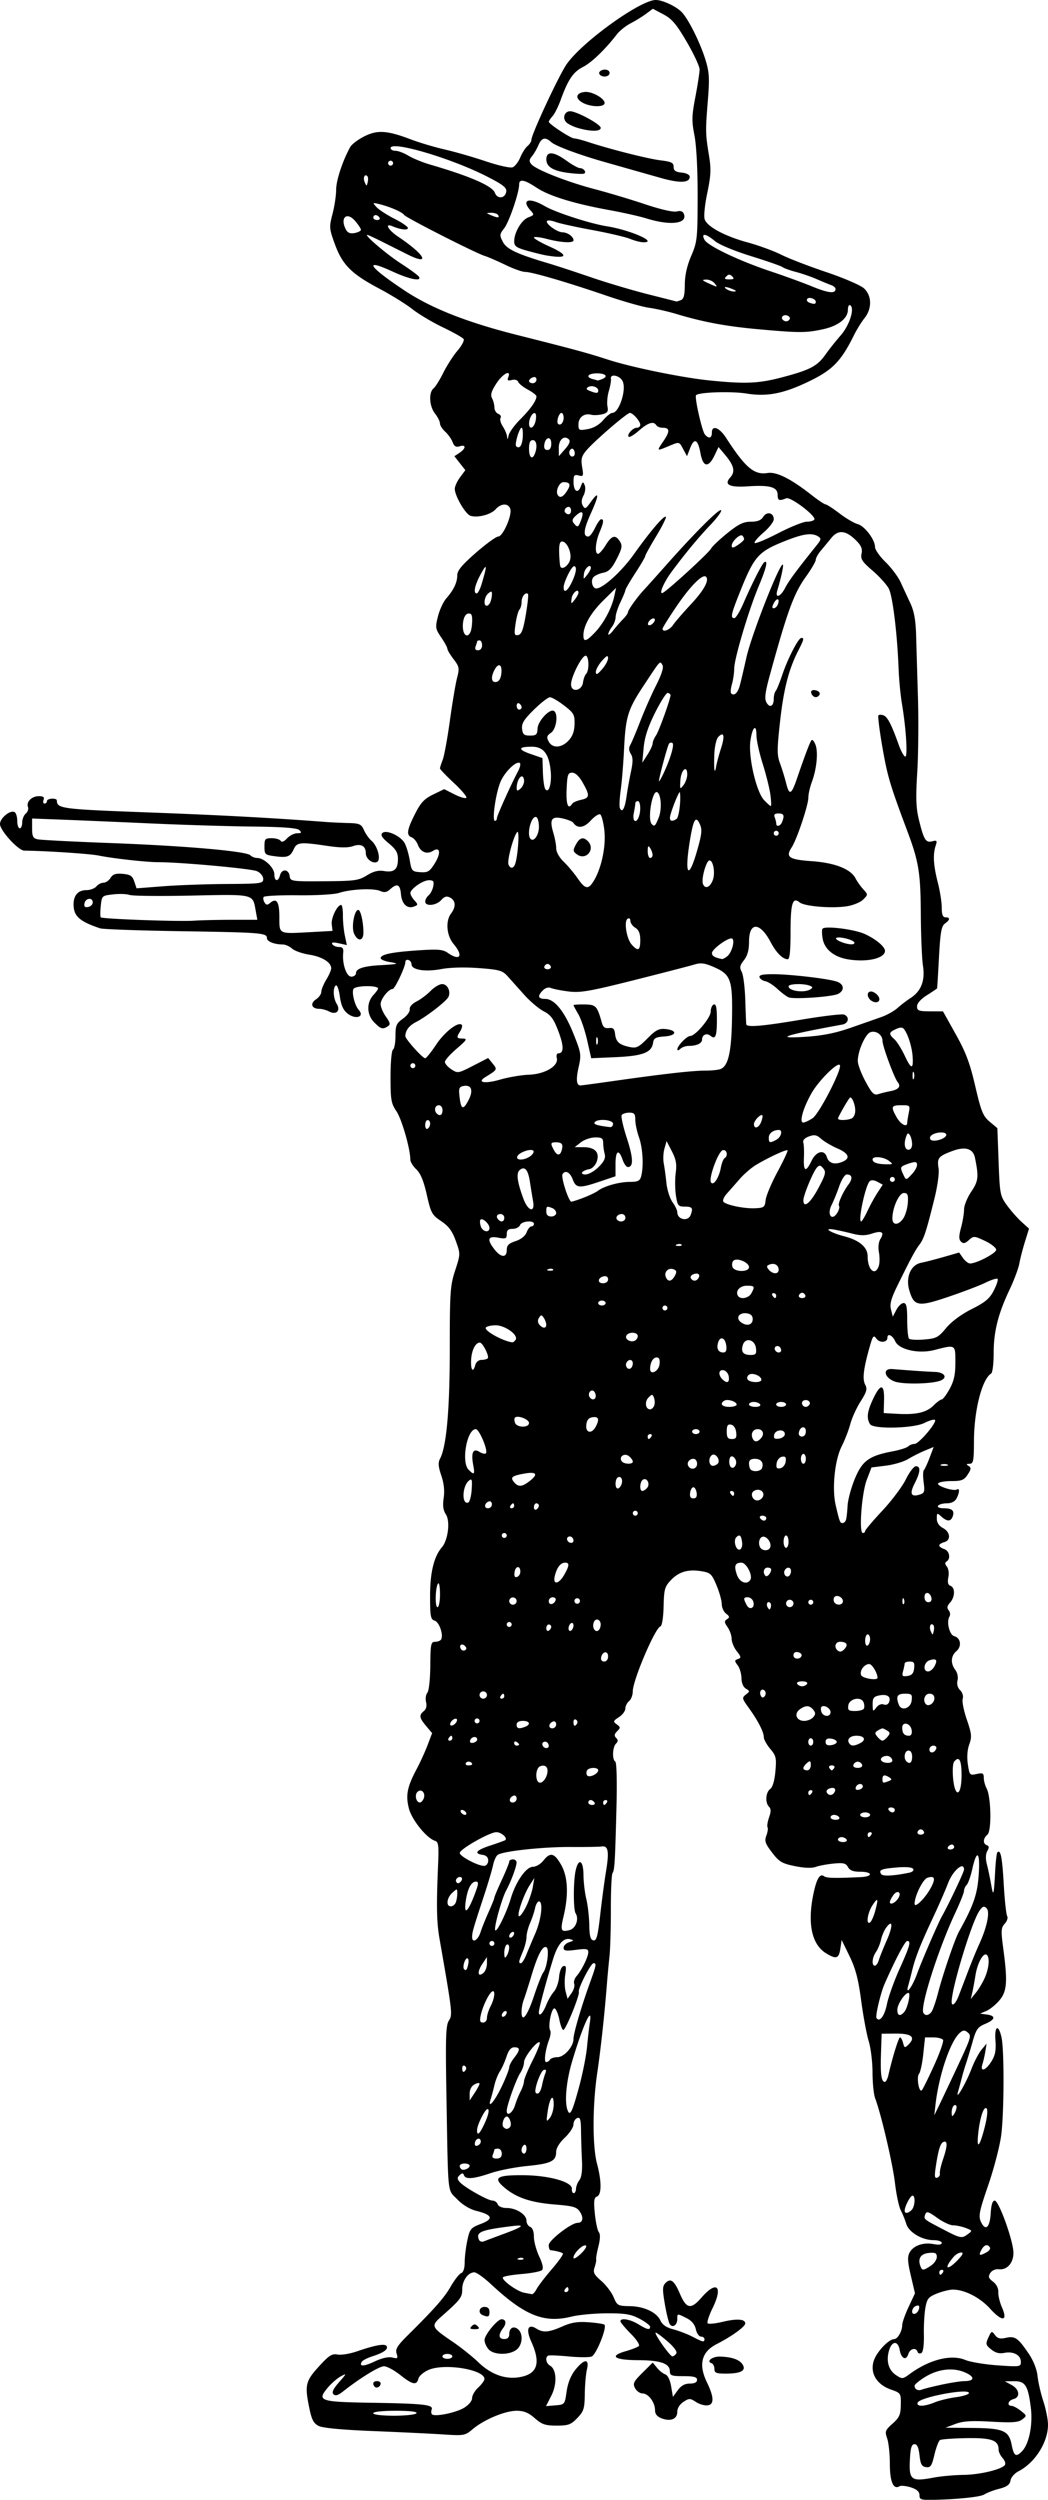 <svg xmlns="http://www.w3.org/2000/svg" version="1.0" viewBox="0 0 423.97 1011"><path d="M371.99 1009.186c0-1.4-1-2.4-3.48-3.2-1.92-.6-3.96-.8-4.55-.5-2.51 1.6-3.97-1.7-3.97-8.97 0-3.97-.49-8.62-1.08-10.32-.99-2.85-.82-3.32 2.18-6 2.77-2.48 3.27-3.61 3.33-7.64.07-4.62-.01-4.75-3.89-6.1-7.03-2.44-9.49-8.51-5.79-14.25 2.13-3.3 5.32-6.14 6.96-6.18 1.46-.04 3.28-3.2 3.3-5.72 0-1 1.17-4.29 2.58-7.31l2.57-5.5-1.67-7.15c-1.31-5.57-1.42-7.62-.52-9.3 1.51-2.83 5.46-4.25 9.65-3.47 2.19.41 3.38.25 3.38-.47 0-.61-1.47-1.11-3.27-1.11-4.73 0-10.07-3.18-11.1-6.62-.48-1.59-1.48-4.06-2.23-5.49-.74-1.44-1.79-6.39-2.33-11-.92-7.87-5.61-27.92-8-34.21-.59-1.55-1.08-6.27-1.08-10.5-.01-4.23-.7-9.93-1.55-12.68-.84-2.75-2.21-10.13-3.04-16.38-1.15-8.68-2.26-12.94-4.7-17.96l-3.2-6.57-.5 3.37c-.62 4.21-1.63 4.56-5.81 2.01-5.82-3.55-7.62-12.11-5.07-24.18 1.26-6.01 2.61-8.22 4.26-6.97 1.02.77 4.2.84 14.87.35 5.02-.23 4.82-2.17-.22-2.17-2.85 0-4.24-.53-4.97-1.89-.83-1.55-1.84-1.8-5.78-1.42-2.63.25-5.91.86-7.28 1.36-1.59.57-4.67.45-8.46-.33-5.22-1.07-6.35-1.75-9.21-5.51-2.76-3.62-3.11-4.67-2.29-6.83.54-1.4.75-2.91.48-3.35s0-2.24.61-4c.82-2.35.82-3.48-.01-4.31-1.64-1.64-1.37-5.82.45-7.16 1-.73 1.78-3.35 2.12-7.14.49-5.42.3-6.29-2.07-9.1-1.44-1.71-2.62-3.86-2.62-4.77 0-2.09-2.38-6.72-6.1-11.85-2.71-3.74-2.78-4.08-1.15-5.35 1.66-1.29 1.66-1.41 0-2.41-1.07-.64-1.76-2.29-1.78-4.24-.02-1.76-.71-4.09-1.53-5.18-1.33-1.77-1.32-2.04.09-2.54 1.4-.49 1.34-.88-.47-3.18-1.13-1.44-2.06-3.69-2.06-4.99s-.74-3.42-1.63-4.7c-1.37-1.96-1.41-2.48-.25-3.24 1.14-.76 1.08-1.14-.37-2.25-.96-.74-1.75-2.47-1.75-3.85s-.95-4.79-2.11-7.57c-1.9-4.59-2.46-5.13-5.97-5.72-5.46-.92-9.19.14-12.45 3.54-2.54 2.65-2.83 3.69-3 10.66-.11 4.58-.64 7.87-1.29 8.09-2.21.73-11.181 21.84-11.181 26.29 0 1.48-.675 3.25-1.5 3.94-.825.68-1.5 2.03-1.5 3s-1.163 2.53-2.585 3.46c-2.361 1.55-2.438 1.8-.889 2.93 1.53 1.12 1.544 1.39.149 2.79-1.155 1.15-1.259 1.83-.411 2.68.847.85.831 1.44-.064 2.34-1.418 1.41-1.605 6.43-.27 7.25.544.34.742 7.92.476 18.31-.578 22.58-.752 25.5-1.604 26.8-.384.59-.685 7.2-.67 14.69.016 7.49-.232 16-.549 18.93-.317 2.92-.791 8.02-1.052 11.32-.996 12.57-2.5 26.36-3.926 36-1.91 12.89-1.946 29.53-.079 36.55 1.907 7.16 1.9 12.57-.015 13.3-1.196.46-1.365 1.81-.863 6.86.345 3.46 1.068 6.85 1.608 7.53.648.82.598 2.77-.145 5.73-.62 2.46-1.035 4.82-.922 5.25.114.43-.168 1.88-.626 3.24-.705 2.08-.292 2.93 2.686 5.51 1.936 1.67 4.188 4.64 5.004 6.59 1.408 3.37 1.734 3.55 6.436 3.62 5.892.09 10.972 2.47 12.522 5.87.76 1.67 2.44 2.81 5.2 3.52 2.25.59 5.75 1.93 7.79 3 4.22 2.2 4.8 2.31 4.8.93 0-.55-.64-1-1.42-1s-1.72-1.34-2.07-2.97c-.43-1.95-1.71-3.48-3.74-4.5-3.85-1.92-3.77-1.93-3.77.41 0 2.47-1.97 3.73-3.06 1.96-.46-.74-1.36-4.45-2-8.23-.99-5.88-.94-7.11.35-8.4 2.03-2.03 3.5-.92 5.76 4.36 2.68 6.23 4.45 6.53 8.82 1.52 6.14-7.04 8.74-4.48 4.41 4.34-1.47 3-2.36 5.76-1.98 6.14s3.07.11 5.99-.59c5.82-1.39 9.21-1.16 9.21.64 0 1.29-5.48 5.25-11.6 8.37-6.08 3.1-7.39 8.23-3.93 15.38 2.91 6.02 3.02 8.99.34 9.37-1.21.18-3.34-.44-4.75-1.36-2.38-1.55-2.74-1.56-5.06-.04-1.52 1-2.5 2.58-2.5 4.05 0 2.91-2.67 4-6.37 2.6-1.79-.69-2.63-1.74-2.63-3.31 0-3.13-2.69-6.74-5.02-6.74-1.05 0-2.424-.96-3.051-2.14-1-1.86-.631-2.63 3.001-6.25l4.15-4.11 1.71 2.1c.94 1.16 2.45 2.36 3.36 2.68 1 .35 1.93 2.25 2.37 4.84l.72 4.26 1.96-2.69c1.36-1.86 2.87-2.69 4.88-2.69 1.93 0 2.92-.51 2.92-1.5 0-1.16-1.28-1.5-5.5-1.5-4.8 0-5.5-.25-5.5-1.97 0-3.14-3.8-4.47-12.91-4.5-9.638-.04-11.837-1.67-4.905-3.64 2.372-.68 4.735-1.6 5.245-2.04.53-.47-.84-2.6-3.254-5.03-2.297-2.32-4.177-4.58-4.177-5.02 0-1.48 3.912-.83 7.221 1.19 3.66 2.23 4.78 2.47 4.78 1.03 0-.54-1.91-1.99-4.25-3.23-3.513-1.85-5.816-2.23-13.251-2.21-4.95.02-11.382.62-14.293 1.34-11.159 2.74-18.912-.39-32.62-13.16-2.798-2.61-5.805-4.75-6.682-4.75-2.507-.02-4.905 3.34-4.905 6.86 0 3.27-.681 4.16-8.357 10.95-4.438 3.93-4.262 4.32 4.64 10.37 3.224 2.19 7.9 5.93 10.39 8.32 5.514 5.28 11.863 7.23 18.104 5.55 5.829-1.57 6.821-5.95 3.173-13.99-2.292-5.05-1.363-7.44 2.061-5.3 2.764 1.73 5.034 1.53 10.504-.88 3.631-1.61 6.163-2.01 10.606-1.69 3.21.23 6.094.68 6.409.99 1.123 1.13-3.339 12.19-5.192 12.88-1.012.37-5.215.35-9.34-.05-4.124-.4-7.836-.54-8.248-.32-1.292.71-.819 3.16.781 4.05 2.67 1.5 2.924 7.43.52 12.14l-2.157 4.23 3.794-.31c3.766-.31 3.8-.36 4.552-5.62.494-3.45 1.719-6.5 3.509-8.75 3.617-4.53 5.785-4.62 4.713-.19-.433 1.78-.826 6.25-.875 9.93-.078 5.97-.4 7.01-3.025 9.75-2.571 2.68-3.612 3.07-8.368 3.07-4.608 0-5.948-.46-8.847-3-2.559-2.25-4.406-3-7.354-3-4.643 0-13.172 3.56-17.726 7.41-3.127 2.64-3.516 2.71-12 2.16-4.822-.32-17.542-.93-28.267-1.36-12.522-.5-20.419-1.24-22.066-2.07-2.022-1.02-2.817-2.51-3.75-7.03-1.961-9.49-1.614-11.04 3.804-16.99 4.124-4.53 5.321-5.3 7.571-4.87 1.47.28 4.983-.29 7.807-1.26 7.305-2.53 11.353-3.26 12.027-2.17.785 1.27-1.118 2.66-5.63 4.12-2.054.66-4.012 1.65-4.35 2.19-1.28 2.08.673 2.04 5.191-.08 2.938-1.38 5.59-1.97 7.119-1.59 2.156.54 2.355.36 1.734-1.6-.569-1.79.273-3.18 4.416-7.29 11.095-11 14.851-15.27 17.512-19.89 1.524-2.64 3.411-5.05 4.193-5.35.888-.34 1.422-1.99 1.422-4.39 0-2.12.481-6.09 1.071-8.84 1-4.66 1.365-5.11 5.507-6.69 5.256-2.01 4.687-3.61-1.868-5.26-2.607-.65-5.567-2.44-7.719-4.67-4.048-4.17-3.65-.43-4.36-40.98-.428-24.5-.278-29.36.97-31.28 1.54-2.37 1.455-3.11-3.799-33.22-1.152-6.61-1.277-13.17-.566-29.75.337-7.85.154-9.31-1.222-9.75-3.448-1.09-9.419-8.5-10.598-13.14-1.35-5.33-.68-8.69 3.181-15.95 1.414-2.66 3.395-7.01 4.401-9.65l1.83-4.82-2.415-2.87c-2.806-3.33-2.965-4.37-.923-6.07.946-.78 1.271-2.11.888-3.63-.33-1.32-.099-3.01.515-3.75.64-.77 1.15-5.47 1.194-10.98.07-8.71.26-9.64 1.936-9.64 1.022 0 2.108-.41 2.413-.9 1.086-1.76-.683-7.05-2.556-7.64-1.665-.53-1.88-1.68-1.88-10.01 0-9.5 1.555-15.9 4.777-19.67 2.501-2.92 3.436-10.53 1.633-13.28-1.116-1.7-1.37-3.59-.907-6.69.43-2.88.108-5.9-.967-9.06-1.222-3.6-1.348-5.24-.52-6.78 2.625-4.91 3.95-19.8 3.952-44.47.002-22.94.182-25.56 2.172-31.67 2.162-6.64 2.163-6.69.265-11.96-1.445-4.02-2.876-5.95-5.92-8-3.73-2.5-4.143-3.26-5.817-10.67-1.264-5.6-2.528-8.66-4.235-10.27-1.338-1.25-2.433-3.05-2.433-3.99 0-4.3-3.466-16.35-5.616-19.52-2.134-3.15-2.384-4.6-2.384-13.91 0-5.85.437-10.67 1-11.01.55-.34 1-2.82 1-5.5 0-4.28.367-5.13 3.024-7.02 1.663-1.19 2.9-2.89 2.75-3.78-.163-.97.948-2.25 2.745-3.17 1.66-.84 4.227-2.77 5.704-4.28 1.477-1.52 3.576-2.75 4.664-2.75 2.112 0 3.533 2.81 2.581 5.1-.704 1.7-8.802 8.01-13.097 10.22-2.877 1.47-4.371 3.44-4.371 5.75 0 1.17 6.971 8.93 8.02 8.93.431 0 2.43-2.48 4.438-5.51 3.414-5.14 8.941-9.43 10.347-8.02.34.34.073 1.49-.593 2.56-1.659 2.65-1.552 2.96 1.038 3 1.937.03 1.59.6-2.5 4.1-2.613 2.24-4.75 4.65-4.75 5.35 0 .71 1.18 2.06 2.622 3 2.55 1.67 2.793 1.63 8.747-1.44l6.124-3.15 1.831 2.26c1.96 2.42 1.954 2.43-2.988 5.48-3.567 2.2-.16 2.77 5.963 1.01 3.41-.99 8.676-1.88 11.701-1.99 6.513-.23 12.093-3.58 11.263-6.75-.275-1.06.016-1.9.651-1.9 2.26 0 2.237-3.04-.07-9.07-1.886-4.93-3.037-6.48-5.889-7.94-1.95-1.01-5.492-4-7.872-6.66s-5.384-6.02-6.675-7.46c-2.107-2.36-3.317-2.71-11.72-3.34-5.773-.43-11.64-.27-15.28.42-6.404 1.2-11.908.31-11.908-1.94 0-.74-.563-1.54-1.25-1.76-.688-.23-1.25.15-1.25.84 0 1.95-4.253 10.91-5.178 10.91-1.624 0-4.822 4.04-4.822 6.09 0 1.15.964 3.45 2.142 5.1 1.765 2.48 1.896 3.17.75 3.89-2.092 1.33-2.76 1.14-5.438-1.54-3.137-3.14-3.261-8.06-.284-11.23 1.194-1.27 1.982-2.49 1.75-2.72-1.193-1.17-9.11-.91-9.875.33-.847 1.37.47 6.74 2.091 8.53 2.537 2.79-1.232 4.04-4.479 1.49-1.783-1.4-2.66-3.33-3.157-6.94-.379-2.76-1.096-4.75-1.594-4.45-1.302.81-1.116 5.14.32 7.43 1.706 2.74-.173 4.65-3.053 3.11-1.123-.6-2.945-1.09-4.049-1.09-3.045 0-3.778-2.16-1.295-3.81 1.194-.79 2.172-2.17 2.174-3.07.002-.89.902-3.1 2-4.9s1.997-3.87 1.997-4.59c0-2.42-3.682-4.71-8.88-5.53-2.825-.44-5.955-1.55-6.957-2.46-1-.9-2.685-1.65-3.742-1.66-3.5-.02-6.42-1.2-6.42-2.58 0-2.1-2.302-2.28-35-2.79-16.78-.27-31.4-.78-32.5-1.16-8.21-2.76-10.59-4.84-10.72-9.35-.11-3.92 1.76-6.1 5.22-6.1 1.51 0 3.31-.68 4-1.5.68-.83 1.98-1.5 2.88-1.5s2.19-.88 2.86-1.96c.93-1.49 2.1-1.87 4.95-1.62 3.04.27 3.9.84 4.65 3.09l.92 2.76 10.618-.82c5.841-.46 17.371-.88 25.621-.93 14.182-.09 15-.2 15-2.04 0-1.11-1.087-2.47-2.5-3.13-2.217-1.04-30.823-3.65-40-3.65-4.676.01-18.399-1.52-23.999-2.67-3.58-.73-20.44-1.86-30.18-2.01-2.42-.04-9.8-8.12-9.81-10.75-.01-2.43 4.23-5.86 5.94-4.8.58.35 1.05 1.97 1.05 3.58 0 1.62.45 2.95 1 2.95s1-1.07 1-2.38.65-2.92 1.44-3.58c.79-.65 1.19-1.84.89-2.63-.8-2.09 1.52-4.41 4.4-4.41 1.8 0 2.32.41 1.91 1.5-.32.82-.14 1.5.39 1.5s.97-.45.97-1c0-1.15 3.99-1.4 4.01-.25.07 3.29 1.74 3.51 37.128 4.83 29.593 1.1 50.002 2.2 71.861 3.87 1.925.15 5.872.33 8.771.41 4.725.12 5.4.42 6.5 2.89.675 1.51 2.022 3.42 2.992 4.25 2.603 2.21 4.038 7.94 2.17 8.66-1.846.71-4.433-1.39-4.433-3.59 0-2.93-1.916-4-5.158-2.87-2.035.71-5.24.68-10.43-.09-10.926-1.63-12.283-1.49-13.569 1.33-1.408 3.09-2.605 3.53-7.72 2.84-3.906-.52-4.123-.73-4.123-3.92 0-3.06.268-3.36 2.941-3.36 1.617 0 3.24.48 3.605 1.07.425.69 1.361.33 2.598-1 1.063-1.14 2.906-2.07 4.095-2.07 1.728 0 1.91-.26.911-1.25-.889-.89-6.362-1.31-18.95-1.46-9.735-.11-28.05-.67-40.7-1.24-12.649-.57-28.739-1.26-35.749-1.53l-12.75-.48v3.96c0 3.29.38 4.04 2.25 4.45 1.24.27 14.62.96 29.75 1.52 30.176 1.13 54.657 3.28 56.327 4.95.59.59 1.821 1.08 2.737 1.08 2.777 0 6.935 3.94 6.935 6.57 0 2.93 1.56 3.22 2.29.43.71-2.72 3.494-2.54 3.89.25.314 2.21.548 2.24 13.933 2.16 12.354-.08 13.956-.29 17.313-2.37 2.677-1.65 4.618-2.14 7.019-1.75 4.054.66 5.555-.67 5.555-4.92 0-2.51-.828-3.91-3.713-6.29-2.66-2.19-3.406-3.37-2.631-4.14 1.564-1.57 7.53 1.15 9.115 4.15.699 1.32 1.609 4.43 2.022 6.91.711 4.25.937 4.51 4.23 4.74 3.026.21 3.775-.23 5.778-3.4 2.693-4.26 2.344-7.08-.646-5.21-2.459 1.54-4.955.52-6.094-2.47-.499-1.32-1.617-2.66-2.485-3-2.257-.86-1.967-2.95 1.313-9.44 2.33-4.62 3.754-6.14 7.354-7.89l4.464-2.17 4.131 2.1c2.272 1.15 4.441 1.79 4.821 1.41.38-.38-1.864-3.07-4.985-5.97-3.12-2.91-5.674-5.57-5.674-5.93 0-.35.498-1.91 1.108-3.46s1.914-8.66 2.9-15.81c.983-7.15 2.292-14.94 2.906-17.3 1.027-3.95.914-4.56-1.399-7.6-1.383-1.81-2.515-3.71-2.515-4.22s-1.129-2.58-2.508-4.61c-2.349-3.46-2.43-3.99-1.305-8.48.661-2.64 2.184-5.92 3.385-7.29 3.025-3.47 4.428-6.44 4.428-9.37 0-1.86 1.921-4.17 7.532-9.07 4.142-3.61 8.208-6.56 9.035-6.56 1.894 0 5.684-8.64 4.89-11.14-.774-2.44-3.683-2.38-5.94.12-1.965 2.17-7.29 3.54-10.18 2.62-2.025-.64-6.345-8.07-6.34-10.9.001-.98.962-3.08 2.135-4.67l2.132-2.88-2.215-2.82-2.214-2.81 2.082-1.39c2.652-1.76 2.706-3.47.083-2.64-1.493.48-2.223.05-2.885-1.68-.487-1.27-1.838-3.17-3-4.22s-2.115-2.55-2.115-3.34-.9-2.58-2-3.98c-2.314-2.94-2.64-8.5-.598-10.19.772-.64 2.564-3.51 3.984-6.38 1.42-2.86 3.988-6.86 5.707-8.87 1.72-2.02 2.841-4.13 2.493-4.69-.347-.57-4.109-2.69-8.359-4.73-4.25-2.03-9.804-5.34-12.342-7.34-2.538-2.01-8.67-5.81-13.625-8.44-11.14-5.91-14.755-9.56-17.803-17.955-2.268-6.249-2.31-6.82-.919-12.167.804-3.086 1.464-7.5 1.466-9.812.004-3.769 2.643-11.747 5.7-17.233.623-1.118 3.206-3.068 5.741-4.333 5.33-2.663 9.232-2.386 19.055 1.35 3.3 1.253 9.375 3.053 13.5 3.998s11.593 3.097 16.595 4.784c5.003 1.686 9.86 2.772 10.795 2.413.935-.358 2.33-2.156 3.097-3.996.768-1.839 2.098-3.925 2.955-4.636s1.558-1.836 1.558-2.499c0-2.204 11.076-25.976 14.233-30.549C235.404 17.038 258.99.031 265.27.001c2.92-.015 8.73 2.787 10.82 5.22 2.85 3.314 7.3 12.406 9.35 19.089 1.51 4.95 1.65 7.412.91 16.5-.99 12.237-.96 13.347.49 22.194.89 5.389.76 7.993-.72 15.1-1.03 4.948-1.46 9.468-1.02 10.66 1.11 2.997 8.2 6.784 17.39 9.289 4.4 1.199 10.47 3.42 13.5 4.933 3.02 1.52 11.26 4.7 18.31 7.07 7.04 2.37 13.9 5.33 15.25 6.58 3.18 2.95 3.27 8.16.19 12.03-1.24 1.55-3.14 4.63-4.23 6.83-5.21 10.52-8.63 14.07-17.86 18.57-10.49 5.11-17.21 6.45-25.61 5.1-6.31-1.01-19.72-.54-20.47.71-.61 1.02 2.44 14.44 3.59 15.82 1.59 1.92 2.83 1.57 2.83-.78 0-3.13 3.03-2.02 5.69 2.08 7.86 12.16 11.41 15.18 16.82 14.3 3.63-.59 9.35 2.27 17.83 8.91 2.66 2.08 5.21 3.79 5.67 3.79s2.98 1.63 5.6 3.63 5.92 3.95 7.33 4.32c2.85.76 7.06 6.29 7.06 9.28 0 1.07 1.92 3.82 4.27 6.1 2.35 2.29 5.1 5.97 6.1 8.17s2.77 6 3.92 8.46c1.52 3.23 2.16 6.81 2.34 13 .13 4.69.47 16.19.75 25.54.27 9.35.14 22.85-.3 30-.63 10.21-.49 14.28.67 19 2.01 8.19 2.77 9.43 5.39 8.75 1.92-.51 2.08-.29 1.38 1.84-1.16 3.48-.89 7.92.9 14.91.87 3.39 1.58 7.92 1.58 10.08 0 2.81.42 3.92 1.5 3.92 1.99 0 1.9.98-.23 2.54-1.41 1.03-1.86 3.56-2.39 13.61-.36 6.79-.71 12.45-.77 12.58s-1.91 1.38-4.11 2.77c-2.48 1.56-4 3.28-4 4.51 0 1.73.68 1.99 5.25 2.01l5.25.02 5.15 9.23c4.08 7.28 5.74 11.7 7.9 21.01 2.4 10.31 3.14 12.12 5.85 14.39l3.1 2.61.5 13.61c.48 13.06.61 13.76 3.4 17.61 1.6 2.2 4.26 5.21 5.91 6.7l2.99 2.7-1.64 5.3c-.91 2.91-1.93 6.87-2.27 8.8-.33 1.92-2.1 6.65-3.92 10.5-4.68 9.89-6.47 17.01-6.47 25.77 0 4.19-.45 7.89-1.01 8.23-3.71 2.29-6.91 14.81-6.96 27.25-.03 8.12-.24 9.25-1.78 9.26-1.36.01-1.45.21-.4.87 1.12.71 1.06 1.33-.36 3.49-1.46 2.23-2.44 2.63-6.55 2.63-2.65 0-5.09.42-5.41.94-.65 1.05 6.29 3.29 7.62 2.46 1.17-.72 1.06 1.33-.19 3.66-.66 1.23-2.09 1.94-3.94 1.94-1.6 0-3.18.45-3.52 1-.36.58.64 1 2.38 1 3.35 0 4.42 1.04 3.51 3.4-.78 2.04-2.26 2.02-4.56-.06-1.73-1.56-1.83-1.51-1.83.83 0 1.63.86 2.95 2.5 3.83 3 1.6 3.3 4.97.5 5.71-1.1.28-2 .89-2 1.33 0 .45.9 1.11 2 1.46 2.11.67 2.73 3.93.95 5.03-.72.44-.68 1.09.12 2.06.66.79.92 2.69.6 4.32-.41 2.03-.15 3.07.87 3.46 1.95.75 1.85 4.53-.18 6.78-1.2 1.33-1.35 2.15-.56 3.11.6.72.74 1.86.32 2.54-1.3 2.1-.01 7.41 1.92 7.92 2.64.69 3.15 4.13.88 6.07s-2.43 4.95-.41 7.62c.82 1.09 1.2 2.9.87 4.22-.37 1.45.03 2.91 1.05 3.94.94.94 1.39 2.42 1.05 3.49-.33 1.02.42 4.8 1.66 8.41 1.97 5.74 2.09 6.99.99 10.03-.79 2.18-1 5.19-.57 8.04.66 4.4.78 4.54 3.56 3.93 2.47-.54 2.88-.33 2.88 1.51 0 1.18.51 3.1 1.13 4.27 1.85 3.45 2.1 17.31.34 18.77-1.8 1.49-1.91 3.65-.22 4.26.93.34.97.94.18 2.33-.69 1.23-.75 3.11-.17 5.39.5 1.92 1.25 5.52 1.69 8 .93 5.36 1.12 4.79 1.64-4.91.21-4.08.62-7.64.9-7.92 1.32-1.32 1.96 1.82 2.58 12.75.37 6.52 1 12.39 1.4 13.03s-.04 2.02-.98 3.05c-1.51 1.68-1.58 2.79-.6 10.1 1.8 13.36 1.51 17.26-1.55 20.9-1.47 1.74-3.83 3.67-5.25 4.27l-2.59 1.11 2.75.37c3.74.51 3.46 2.05-.7 3.79-2.98 1.24-3.66 2.21-5.07 7.2-.89 3.16-2.08 7.11-2.64 8.76s-1.36 4.35-1.77 6c-.42 1.65-1.09 4.12-1.49 5.5-1.22 4.16 3.23-3.44 5.49-9.38 1.07-2.82 2.88-6.25 4.01-7.62l2.06-2.5-.48 3c-.26 1.65-.79 4.01-1.18 5.25-1.08 3.41 1.22 2.77 3.59-1 1.57-2.51 1.95-4.47 1.65-8.53-.44-5.97 1.25-6.76 2.47-1.15 1.12 5.18 1.04 30.36-.13 39.43-.57 4.4-2.92 13.48-5.23 20.19-3.65 10.62-4.04 12.55-3 14.83 1.82 4.01 3.63 2.48 3.97-3.35.2-3.45.74-5.17 1.61-5.17 1.7 0 7.59 16.4 7.59 21.11 0 4.16-2.58 7.05-5.96 6.65-1.31-.15-2.74.49-3.4 1.53-.94 1.47-.73 2.1 1.12 3.51 1.38 1.05 2.2 2.68 2.12 4.21-.08 1.36.59 4.15 1.48 6.18 2.49 5.67.12 5.95-4.76.56-4.11-4.55-10.36-7.75-15.1-7.75-1.35 0-4.24.71-6.41 1.57-3.45 1.39-4.04 2.1-4.7 5.75-.42 2.3-.7 7.2-.62 10.89.09 4.14-.29 6.99-1 7.43-.63.39-1.33.18-1.55-.47-.63-1.91-3.03-1.34-3.74.88-.9 2.83-2.87 1.9-3.49-1.64-.68-3.88-3.18-3.73-4.33.27-1.23 4.28-.16 7.94 2.91 9.95 2.39 1.57 2.68 1.55 5.26-.35 8.09-5.99 16.94-8.24 22.76-5.81 1.97.82 7.82 1.79 13 2.16 9.12.64 9.41.59 9.41-1.45 0-2.7-3.03-4.33-6.71-3.59-2 .4-3.6-.02-5.29-1.4-2.22-1.79-2.32-2.2-1.13-4.82 1.23-2.69 1.38-2.75 2.65-1.02 1.03 1.41 2.06 1.68 4.45 1.15 3.68-.81 4.9.04 9.2 6.39 1.93 2.85 3.3 6.32 3.59 9.11.26 2.47 1.32 7.07 2.36 10.21 1.03 3.15 1.87 7.42 1.86 9.5-.04 7.12-5.26 15.31-11.95 18.77-1.6.83-3.03 2.48-3.21 3.71-.24 1.6-1.36 2.5-4.32 3.3-2.2.5-5.07 1.6-6.37 2.4-1.43.8-7.09 1.5-14.25 1.9-11.52.5-11.88.4-11.88-1.6zm5.94-7.2c2.87-.53 8.22-1.01 11.89-1.06 6.72-.08 15.63-2.25 16.75-4.07.34-.55-.1-1.79-.98-2.76s-1.6-2.48-1.6-3.36c0-3.82-2.8-4.83-12.99-4.67-5.37.09-10.21.44-10.74.79-.54.35-1.55 3.02-2.24 5.94-1.08 4.54-1.57 5.26-3.39 5-1.73-.25-2.24-1.16-2.64-4.8-.35-3.12-.96-4.5-2-4.5-1.09 0-1.59 1.35-1.81 4.93-.62 9.76.09 10.36 9.75 8.56zm35.46-10.54c2.9-2.9 4.5-10.7 3.63-17.7-1.12-9-2.24-10.76-6.82-10.71l-3.71.04 2.75 1.49c3.21 1.74 3.63 4.96.75 5.71-2.18.58-2.77 2.7-.75 2.74.69.01 2.37.92 3.75 2.01 2.45 1.95 2.46 2.02.55 3.48-1.57 1.21-4.01 1.38-12.5.9-8.15-.45-11.46-.24-14.55.93l-4 1.51 10.5.09c12.89.1 15.14 1.04 16.28 6.82.9 4.57 1.71 5.1 4.12 2.69zm-244.9-15.45c.394-.64-2.657-1-8.441-1-5.373 0-9.06.4-9.06 1 0 .58 3.48 1 8.442 1 4.642 0 8.719-.45 9.059-1zm19.25-2.2c1.898-1.15 3.25-2.79 3.25-3.93 0-1.09 1.125-3.01 2.5-4.29 1.375-1.27 2.5-2.81 2.5-3.43 0-3.8-15.971-6.45-22.499-3.72-2.025.85-3.919 2.44-4.208 3.55-.744 2.85-2.374 2.52-7.403-1.48-2.415-1.91-5.352-3.49-6.527-3.5-1.948 0-9.707 4.76-16.616 10.22-1.963 1.55-3.06 1.86-3.827 1.1-.766-.77-.12-2.17 2.246-4.86 3.13-3.57 3.171-3.7.698-2.37-1.442.77-3.865 2.89-5.383 4.72-4.324 5.18-3.007 5.62 17.807 5.95 21.081.34 25.1.78 24.364 2.7-.283.74-.23 1.62.115 1.97 1.117 1.12 9.635-.61 12.983-2.63zm-36.111-8.5c-1.126-1.12-.686-2.3.86-2.3.825 0 1.5.42 1.5.94 0 1.26-1.561 2.16-2.36 1.36zm226.49 6.31c1.85-.77 5.73-1.71 8.62-2.1s5.25-1.14 5.25-1.68c0-2.08-20.03 1.7-20.76 3.92-.54 1.66 2.68 1.59 6.89-.14zm2.87-7.18c3.57-.77 7.71-1.41 9.19-1.42 4.21-.02 4.26-1.8.1-3.56-4.88-2.08-10.98-1.31-16.28 2.04-2.21 1.39-4.01 2.9-4.01 3.35 0 1.49 1.37 2.23 2.95 1.6.85-.34 4.47-1.24 8.05-2.01zm-198-11.43c0-.55-.9-1-2-1s-2 .45-2 1 .9 1 2 1 2-.45 2-1zm90.611-1.19c.45-.72-.97-2.65-3.65-4.96-2.41-2.07-4.53-3.62-4.72-3.43-.55.55 5.83 9.58 6.77 9.58.48 0 1.2-.54 1.6-1.19zm98.21-18.14c.23-1.16-.15-1.49-1.25-1.06-1.85.7-2.16 3.75-.32 3.14.69-.23 1.39-1.17 1.57-2.08zm-154.71-7.92c.65-1.24 3.424-4.86 6.165-8.04s4.741-6.03 4.445-6.33c-.477-.47-2.806-1.09-4.972-1.31-.413-.04-.75-.96-.75-2.05 0-1.96 9.134-9.02 11.677-9.02 2.1 0 2.547-2.01.98-4.41-1.319-2.01-2.645-2.4-10.2-3.01-9.741-.79-15.554-2.75-20.435-6.89-4.677-3.97-3.016-5.04 7.692-4.96 10.47.08 19.869 2.72 19.647 5.52-.077.96.261 1.75.75 1.75s.903-.79.92-1.75c.018-.97.637-2.55 1.377-3.53.884-1.16 1.238-3.9 1.034-8-.17-3.42-.34-8.8-.376-11.94-.054-4.66-.345-5.62-1.566-5.15-.825.32-1.5 1.49-1.5 2.6 0 1.12-1.575 3.51-3.5 5.33-2.146 2.02-3.5 4.25-3.5 5.75 0 3.73-2.104 4.75-11.69 5.69-4.846.47-11.51 1.78-14.81 2.9-6.93 2.36-10.144 2.61-10.792.85-.359-.98-.738-.99-1.741-.05-1.04.98-1.041 1.5-.008 2.75 1.704 2.05 11.391 7.55 13.305 7.55.837 0 1.781.67 2.097 1.5.339.88 1.839 1.5 3.642 1.5 3.882 0 7.997 2.64 7.997 5.14 0 1.06.675 2.18 1.5 2.49.926.36 1.5 1.88 1.5 3.98 0 1.88.962 5.45 2.138 7.96 1.403 2.98 1.801 4.89 1.155 5.53-.541.54-4.218 1.26-8.171 1.59s-7.393.93-7.645 1.34c-.661 1.07 5.704 5.69 8.582 6.23 1.342.26 2.762.52 3.155.6.394.07 1.247-.88 1.898-2.11zm12.888.25c0-.55-.199-1-.441-1-.243 0-.72.45-1.059 1-.34.55-.142 1 .441 1 .582 0 1.059-.45 1.059-1zm151.5-7c.34-.55.14-1-.44-1s-1.06.45-1.06 1 .2 1 .44 1 .72-.45 1.06-1zm-4.97-2.62c1.36-.89 2.47-2.49 2.47-3.56 0-1.6-.59-1.89-3.24-1.64-3.3.32-4.55 2.32-3.38 5.37.7 1.83 1.13 1.81 4.15-.17zm10.97-2.38c2.02-2.12 2.42-3 1.34-3-.84 0-2.21.78-3.03 1.75-4.18 4.86-2.77 5.9 1.69 1.25zm-175.77-.61c-.333-.33-1.195-.37-1.917-.08-.798.32-.561.56.604.61 1.054.04 1.645-.2 1.313-.53zm25.244-5.24c-1.325-.44-4.973 3.22-4.973 4.99 0 .68 1.371-.09 3.048-1.69 1.677-1.61 2.543-3.09 1.925-3.3zm162.12 2.79c1.08-.57 1.7-1.47 1.38-2-.94-1.52-2.32-1.1-3.47 1.06-1.21 2.25-.74 2.46 2.09.94zm-195.22-7.5c8-2.96 8.87-3.82 3.129-3.1-12.462 1.56-14.436 2.36-13.279 5.37.321.84 1.189 1.13 2.158.74.891-.37 4.488-1.72 7.992-3.01zm187.69.13c1.87-1.37 1.84-1.46-.88-2.5-1.54-.59-3.84-1.07-5.1-1.07-1.25 0-4.16-1.37-6.45-3.03-3.49-2.52-4.28-2.76-4.78-1.45-.76 1.98-.8 1.94 6.79 5.9 7.51 3.92 7.9 4 10.42 2.15zm-22.76-9.77c1.36-1.37 1.64-5.8.36-5.8-.87 0-3.16 4.37-3.16 6.04 0 1.32 1.36 1.2 2.8-.24zm11.43-14.74c-.15-.65.41-3.2 1.25-5.66 1.83-5.39 1.93-7.71.32-7.17-1.34.44-2.17 3.04-3.23 10.14-.57 3.82-.45 4.74.6 4.36.73-.27 1.21-1.02 1.06-1.67zm-190.23-3.17c0-.49-.9-.89-2-.89-1.95 0-2.606 1.06-1.403 2.26.801.8 3.403-.25 3.403-1.37zm13-4.89c0-1.12-.667-2-1.5-2-.825 0-1.5.18-1.5.41s-.274 1.13-.607 2c-.436 1.14-.011 1.59 1.5 1.59 1.44 0 2.107-.64 2.107-2zm10-2.06c0-1.14-.45-1.78-1-1.44-.55.33-1 1.26-1 2.05 0 .8.45 1.45 1 1.45s1-.93 1-2.06zm-18.5-2.78c0-1.81-1.958-1.48-2.346.4-.216 1.04.159 1.5 1 1.22.74-.25 1.346-.98 1.346-1.62zm203.93-6.09c.98-3.89 1.26-6.79.7-7.34-1.13-1.14-2.79 3.97-3.43 10.6-.62 6.36.7 4.78 2.73-3.26zm-203.08.18c2.07-4.07 2.906-7.25 1.905-7.25-1.047 0-4.252 6.43-4.252 8.53 0 2.21.791 1.77 2.347-1.28zm11.097-.16c.689-1.12-.362-4.09-1.444-4.09-1.083 0-2.134 2.97-1.445 4.09.31.5.959.91 1.445.91.485 0 1.135-.41 1.444-.91zm17.556-8.99c0-4.74-1.62-2.82-2.443 2.9-.602 4.17-.539 4.36.897 2.55.85-1.06 1.546-3.52 1.546-5.45zm162.98 1.09c.01-.72-.43-1.03-.98-.69-.55.33-.99 1.6-.99 2.8.02 1.79.2 1.91.99.7.53-.83.97-2.09.98-2.81zm-178.61-.78c.48-1.6 1.492-4.11 2.25-5.57s1.378-3.32 1.378-4.13 1.549-4.55 3.444-8.32c1.894-3.76 3.207-7.08 2.917-7.37-.927-.92-6.361 5.93-6.361 8.03 0 1.11-.669 3.04-1.487 4.28-1.694 2.59-5.513 13.26-5.513 15.4 0 2.44 2.454.75 3.372-2.32zm25.908-7.41c1.416-5.23 2.855-12.43 3.195-16 .341-3.58.864-8.08 1.162-10 1.185-7.67-2.916 1.32-7.19 15.76-2.363 7.98-3.128 16.3-1.815 19.72.985 2.57 1.869.76 4.648-9.48zm152.24-6.43c6.52-13.88 6.62-14.21 4.92-15.62-1.13-.94-1.78-.92-3.01.1-3.89 3.23-8.65 17.22-10 29.45l-.45 4 1.95-4c1.06-2.2 4.03-8.47 6.59-13.93zm-183.42 6.05c1.595-3.37 2.9-6.73 2.901-7.47 0-.74.901-2.48 2.001-3.88 2.506-3.19 2.525-4.27.077-4.27-1.336 0-2.297 1.14-3.151 3.75-.677 2.06-1.882 4.75-2.678 5.97-.797 1.23-1.784 3.7-2.194 5.5s-1.088 4.34-1.507 5.65c-1.462 4.56 1.561 1.07 4.551-5.25zm-9.105-.91c.004-.43-.893-.3-1.993.29-1.25.66-1.998 2.08-1.994 3.78l.007 2.72 1.987-3c1.092-1.65 1.989-3.36 1.993-3.79zm25.307.56c.308-1.53.888-3.62 1.289-4.66.515-1.33.343-1.76-.585-1.45-1.377.46-4.146 8.36-3.246 9.26.942.94 1.974-.34 2.542-3.15zm158.63-8.01c2.31-5.08 3.92-9.7 3.58-10.25-.35-.56-2.13-1.01-3.95-1.01h-3.33l-.71 6.75c-.4 3.71-1.16 7.29-1.71 7.95-1.14 1.39 0 7.93 1.15 6.64.42-.46 2.66-5 4.97-10.08zm-18.52 3.99c1.6-7.08 4.13-15.25 4.71-15.25.35 0 .91 1 1.23 2.24.55 2.09.7 2.13 2.26.58 2.91-2.92 1.16-4.4-5.16-4.36l-5.77.04-.27 8c-.28 8.32.15 11.5 1.55 11.5.45 0 1.1-1.24 1.45-2.75zm-170.95-2.19c.316-.51.118-1.21-.441-1.55-.559-.35-1.016.07-1.016.93 0 1.75.6 2.01 1.457.62zm34.043-4.06c.339-.55 1.683-1 2.986-1 2.727 0 6.514-4.26 6.514-7.32 0-2.3 3.099-12.89 6.645-22.71 2.611-7.23 2.749-7.97 1.474-7.97-1.1 0-6.364 10.26-5.934 11.56.433 1.32-5.315 15.44-6.286 15.44-.43 0-1.153-1.88-1.607-4.18-.454-2.29-1.32-4.33-1.925-4.54-1.223-.4-2.776 7.25-1.793 8.84.34.55.163 2.21-.394 3.69-1.566 4.16-2.23 9.19-1.214 9.19.503 0 1.194-.45 1.534-1zm-25.5-16.89c0-1.04.672-3.18 1.493-4.75 1.667-3.2 2.014-6.8.57-5.9-1.316.81-3.776 5.95-4.561 9.52-.518 2.36-.318 3.02.918 3.02.881 0 1.58-.84 1.58-1.89zm161.81-5.54c.59-2.91 2.89-9.36 5.13-14.32 4.23-9.4 4.73-11.25 3.05-11.25-.83 0-5.07 8.07-9.18 17.5-1.53 3.51-3.74 12.81-3.23 13.62 1.21 1.97 3.26-.71 4.23-5.55zm-153.81 3.31c0-.55-.45-.72-1-.38-.55.33-1 1.06-1 1.61s.45.72 1 .39c.55-.34 1-1.07 1-1.62zm11.057-6.71c1.5-4.52 3.175-8.77 3.722-9.44 1.532-1.9 2.521-9.43 1.335-10.16-1.498-.93-3.55 2.91-6.099 11.43-1.236 4.12-2.645 8.53-3.131 9.79-.486 1.27-.884 3.44-.884 4.84 0 4.76 2.309 1.81 5.057-6.46zm4.974 3.6c.711-1.8 2.088-4.17 3.06-5.27.973-1.1 1.912-3.77 2.088-5.93.183-2.24.92-4.12 1.72-4.38 1.105-.36 1.268.36.775 3.44-.344 2.15-.273 5.22.158 6.83l.782 2.92 1.617-2.31c.89-1.27 1.372-2.94 1.072-3.73-.3-.78.129-2.19.955-3.13 2.095-2.39 4.742-7.81 4.742-9.7 0-1.32-.826-1.47-5-.92-4.089.54-5 .39-5-.85 0-.83 1.012-1.84 2.25-2.23 1.982-.64 2.032-.78.425-1.21-2.706-.71-5.027 1.95-6.879 7.9-2.731 8.76-5.803 20.21-5.8 21.6.006 2.13 1.644.49 3.035-3.03zm144.84 2.88c1.35-1.63 2.66-7.65 1.66-7.65-1.43 0-4.47 4.55-4.5 6.75-.04 2.53 1.17 2.91 2.84.9zm10.92.1c.56-.69 1.78-4.18 2.7-7.75 1.84-7.2 6.83-21.84 8.41-24.68 5.94-10.68 7.5-15.16 8.04-23.08.64-9.42-.75-10.64-2.61-2.29-.64 2.9-1.66 5.77-2.25 6.36-.59.6-1.08 1.69-1.08 2.43s-1.63 4.81-3.61 9.05c-6.81 14.51-14.27 37.97-12.82 40.31.77 1.25 2 1.11 3.22-.35zm11.02-6.48c.59-1.53 2.27-5.92 3.73-9.77 1.47-3.85 3.5-8.8 4.51-11 3.26-7.05 4.55-13.31 3.06-14.75-1.05-1.01-1.62-.79-2.96 1.18-3.07 4.51-11.15 31.07-11.15 36.66 0 2.2 1.56.9 2.81-2.32zm10.72-7.68c1.65-3.96 1.92-8.2.58-9.03-1.4-.86-3.73 3.5-4.5 8.44-.39 2.47-.97 5.62-1.3 7l-.59 2.5 2.17-2.7c1.19-1.48 2.82-4.27 3.64-6.21zm-27.54-1.27c1.76-4.93 8.55-20.62 10.08-23.32 2.73-4.82 8.93-17.91 8.93-18.87 0-3.49-4.56.42-6.49 5.57-.99 2.64-3.78 9.02-6.21 14.19-4.9 10.43-7.04 15.89-8.3 21.11-.47 1.92-1.17 4.62-1.56 6-1.28 4.47 1.65.61 3.55-4.68zm-174-4.2l-.007-2.62-1.936 2.93c-2.094 3.18-1.752 5.39.539 3.49.776-.64 1.408-2.35 1.404-3.8zm-7.519.01c.226-1.17.039-2.13-.415-2.13-1.005 0-2.064 3.66-1.284 4.44.777.77 1.22.17 1.699-2.31zm166.06-1.38c.37-1.24 1.82-4.85 3.22-8.03 2.56-5.82 2.45-8.71-.21-5.15-.8 1.06-1.75 3.28-2.12 4.93s-1.29 3.88-2.05 4.97c-1.57 2.25-1.83 5.53-.44 5.53.51 0 1.24-1.02 1.6-2.25zm-142.69-2c.731-1.79 2.416-5.79 3.744-8.88 2.44-5.68 3.24-12.87 1.434-12.87-.54 0-1.242 1.23-1.561 2.75-.32 1.51-1.228 4.22-2.02 6.03-.791 1.81-1.438 4.34-1.438 5.63s-.675 3.96-1.5 5.93c-1.709 4.09-1.799 4.66-.745 4.66.416 0 1.355-1.47 2.086-3.25zm-6.857-3.06c.009-1-.434-1.53-.984-1.19-.55.33-.994 1.82-.985 3.3.012 2.11.226 2.37.985 1.2.533-.83.976-2.32.984-3.31zm-5.984-1.69c0-.55-.45-1-1-1s-1 .45-1 1 .45 1 1 1 1-.45 1-1zm-5.582-4.59c.505-1.6 1.967-5.25 3.25-8.1 1.282-2.86 2.332-5.48 2.332-5.84s1.35-3.57 3-7.13c1.65-3.57 3-6.9 3-7.41 0-.52.675-.93 1.5-.93s1.493.56 1.485 1.25c-.021 1.7-2.206 7.59-4.191 11.29-1.881 3.51-5.144 15.44-4.42 16.16.711.71 4.601-7.26 6.248-12.81 2.05-6.9 6.226-12.89 8.983-12.89 1.237 0 3.134-1.13 4.216-2.5 2.779-3.54 4.457-3.13 7.212 1.75 2.716 4.8 3.047 12.07.95 20.82-1.37 5.7-1.069 6.41 2.351 5.56 2.594-.66 4.014-4.48 2.53-6.82-.949-1.5-.946-12.84.004-17.23 1.143-5.28 3.127-4.29 3.175 1.58.024 2.94.539 7.36 1.145 9.84.606 2.47 1.149 7.19 1.207 10.48.08 4.56.474 6.05 1.66 6.28 1.271.25 1.779-1.66 2.782-10.48.675-5.93 1.716-13.72 2.312-17.31 1.346-8.08.934-10.57-1.688-10.19-1.079.16-6.686.25-12.461.21-11.275-.08-27.749 1.7-29.686 3.22-.652.51-1.478 2.35-1.835 4.1s-1.981 7.24-3.609 12.19c-4.45 13.53-4.87 14.99-4.87 16.9 0 2.69 2.382 1.31 3.418-1.99zm13.582.47c0-.55-.45-.72-1-.38-.55.33-1 1.06-1 1.61s.45.72 1 .39c.55-.34 1-1.07 1-1.62zm145.96-8.67c1.5-5.43 1.27-6.09-.96-2.71-2.03 3.06-2.78 8.09-1.04 7.02.53-.33 1.43-2.27 2-4.31zm-141-2.37c1.104-2.28 2.278-5.77 2.609-7.75l.603-3.59-1.913 3c-2.498 3.91-5.397 12.5-4.222 12.5.504 0 1.819-1.87 2.923-4.16zm-20.932-4.68c1.635-4.3 1.719-5.16.503-5.16-1.938 0-3.457 3-4.158 8.23-.737 5.5.93 4.11 3.655-3.07zm-7.635 3.25c.333-.87.607-2.51.607-3.65 0-2.01-.062-2.02-2-.26-2.295 2.07-2.673 5.5-.607 5.5.766 0 1.666-.72 2-1.59zm192.19-5.93c2.02-3.75 1.59-4.99-1.38-4.05-1.83.58-5.2 7.4-5.2 10.52 0 2 4.29-2.23 6.58-6.47zm-13.19 4.25c1.51-2.39-.3-3.58-1.97-1.29-.78 1.06-1.42 2.34-1.42 2.83 0 1.34 2.21.34 3.39-1.54zm-176.64-8.32c-.953-.95-2.863.59-2.153 1.74.422.68.982.67 1.7-.05.589-.59.793-1.35.453-1.69zm181.04-2.01c1.32-.27 2.01-.92 1.62-1.54-.41-.68-2.9-.9-6.6-.58-6.34.53-7.39.97-6.35 2.65.61.98 4.89.78 11.33-.53zm-170.29-4.92c0-1.3-.78-2.1-2.25-2.3-3.693-.53-2.578-1.92 3-3.74 2.887-.94 5.609-1.92 6.048-2.17 1.315-.75-1.391-3.27-3.508-3.27-2.699 0-14.79 6.87-14.79 8.41 0 1.41 7.723 5.44 10 5.21.825-.08 1.5-1.05 1.5-2.14zm188.5-5.48c0-.55-.42-1-.94-1s-1.22.45-1.56 1 .08 1 .94 1 1.56-.45 1.56-1zm-43.5-3c-.34-.55-1.27-1-2.06-1s-1.44.45-1.44 1 .93 1 2.06 1 1.78-.45 1.44-1zm10-2c.34-.55.14-1-.44-1s-1.06.45-1.06 1 .2 1 .44 1 .72-.45 1.06-1zm21.31-1.08c-.2-.59-.79-1.07-1.31-1.07s-1.11.48-1.31 1.07.39 1.08 1.31 1.08 1.5-.49 1.31-1.08zm-34.31-5.92c-.34-.55-1.27-1-2.06-1s-1.44.45-1.44 1 .93 1 2.06 1 1.78-.45 1.44-1zm12.5-1c0-.55-.9-1-2-1s-2 .45-2 1 .9 1 2 1 2-.45 2-1zm-163.5-1c-.34-.55-1.068-1-1.618-1s-.722.45-.382 1c.339.55 1.068 1 1.618 1s.721-.45.382-1zm173.5-1c0-.55-.7-1-1.56-1s-1.28.45-.94 1 1.04 1 1.56 1 .94-.45.94-1zm-121.5-3c-.34-.55-1.042-1-1.559-1-.518 0-.941.45-.941 1s.701 1 1.559 1c.857 0 1.28-.45.941-1zm5 0c.339-.55.141-1-.441-1-.583 0-1.059.45-1.059 1s.198 1 .441 1c.242 0 .719-.45 1.059-1zm-74.075-1.67c.852-2.22-1.028-4.13-2.558-2.6-1.224 1.22-.515 4.27.994 4.27.509 0 1.212-.76 1.564-1.67zm37.575.08c0-.87-.535-1.4-1.188-1.19-1.854.62-2.162 2.78-.396 2.78.871 0 1.584-.72 1.584-1.59zm119.5-2.41c.34-.55.14-1-.44-1s-1.06.45-1.06 1 .2 1 .44 1 .72-.45 1.06-1zm9.04-.07c.92-1.49-.15-2.3-2.06-1.57-.89.34-1.33 1.07-.99 1.63.81 1.31 2.22 1.28 3.05-.06zm51.46-6.93c0-6.16-.96-7.96-2.96-5.56-1.08 1.31-.62 9.6.66 11.82 1.18 2.06 2.3-.99 2.3-6.26zm-39.95 4.5c-.08-1.49-2.31-1.22-2.83.34-.28.84.17 1.22 1.22 1 .91-.19 1.64-.79 1.61-1.34zm-127.99-4.17c1.158-3.04-.029-4.95-2.494-4-2.111.81-2.148 6.67-.043 6.67.839 0 1.981-1.2 2.537-2.67zm138.44 2.03c1.33-.51 1.4-.81.33-1.49-1.97-1.25-2.83-1.06-2.83.63s.17 1.75 2.5.86zm-117.5-4.4c0-1.27-3.709-1.25-4.5.04-.34.55-.34 1.45.001 2 .732 1.18 4.499-.53 4.499-2.04zm86.001-2.09c0-1.77-.25-1.92-1.5-.87-.83.68-1.5 1.63-1.5 2.12 0 .48.67.88 1.5.88.86 0 1.5-.91 1.5-2.13zm9.5 1.13c.34-.55-.11-1-1-1s-1.34.45-1 1 .79 1 1 1 .66-.45 1-1zm11.25-1.25c-.23-.69-1.02-1.25-1.75-1.25s-1.52.56-1.75 1.25c-.25.74.46 1.25 1.75 1.25s2-.51 1.75-1.25zm-157.75-.2c0-1.05-1.92-1.49-2.49-.57-.346.56.073 1.02.931 1.02.857 0 1.559-.2 1.559-.45zm170-1.5c0-.51-.47-1.23-1.05-1.58-1.47-.91-4.21.3-3.46 1.52.79 1.27 4.51 1.33 4.51.06zm8-1.55c0-1.56-.57-2.5-1.5-2.5-1.5 0-2.09 3.07-.83 4.33 1.35 1.36 2.33.59 2.33-1.83zm9.77-3.32c.22-.65-.32-1.18-1.19-1.18s-1.58.71-1.58 1.58c0 1.76 2.15 1.46 2.77-.4zm-156.77-1.02c0-1.3-1.189-2.17-2.156-1.57-1.034.64-.143 2.41 1.215 2.41.517 0 .941-.38.941-.84zm-12-.61c0-.24-.45-.72-1-1.05-.55-.34-1-.15-1 .44 0 .58.45 1.06 1 1.06s1-.2 1-.45zm119-1.05c0-.83-.45-1.5-1-1.5s-1 .67-1 1.5c0 .82.45 1.5 1 1.5s1-.68 1-1.5zm9.5 0c0-.55-1.01-1.15-2.25-1.32-1.55-.22-2.25.19-2.25 1.32 0 1.12.7 1.53 2.25 1.31 1.24-.17 2.25-.76 2.25-1.31zm9.59.44c2.45-1.31 1.57-2.94-1.59-2.94-2.58 0-3.99 1.4-3 3 .79 1.28 2.13 1.26 4.59-.06zm-155.04-1.44c-.078-1.49-2.315-1.22-2.834.34-.281.84.177 1.22 1.219 1 .918-.19 1.644-.79 1.615-1.34zm-10.052-.5c0-.55-.199-1-.441-1-.243 0-.72.45-1.059 1-.34.55-.142 1 .441 1 .582 0 1.059-.45 1.059-1zm176.06-.58c1.09-1.31 1.06-1.73-.13-2.49-.79-.5-1.66-.9-1.93-.9-.28 0-1.15.4-1.94.9-1.19.76-1.21 1.18-.12 2.49.71.87 1.64 1.58 2.06 1.58.41 0 1.34-.71 2.06-1.58zm9.76-2.66c-.41-2.84-3.82-3.73-3.82-1 0 2.26.82 3.24 2.73 3.24.89 0 1.29-.84 1.09-2.24zm-156.4-1.37c2.434-.94 1.875-2.39-.918-2.39-1.556 0-2.5.56-2.5 1.5 0 1.61.915 1.85 3.418.89zm12.582-.98c0-.87-.535-1.4-1.188-1.19-1.854.62-2.162 2.78-.396 2.78.871 0 1.584-.72 1.584-1.59zm-40.188-1.35c.25-.75-.125-1.13-.875-.88-.722.24-1.509 1.03-1.75 1.75-.25.75.125 1.13.875.88.722-.24 1.509-1.03 1.75-1.75zm48.645 1c.316-.51.118-1.21-.441-1.55-.559-.35-1.016.07-1.016.93 0 1.75.6 2.01 1.457.62zm-39.457-1.06c0-.55-.45-1-1-1s-1 .45-1 1 .45 1 1 1 1-.45 1-1zm135-1.5c.99-1.2.99-1.81 0-3-1.54-1.86-3.07-1.9-5.47-.15-2.44 1.79-1.32 4.65 1.81 4.65 1.33 0 2.97-.68 3.66-1.5zm7-2.04c0-1.59-2.66-3.14-3.67-2.13-.32.32-.31 1.27.01 2.12.77 2 3.66 2.01 3.66.01zm13.44-1.37c.31-.51.28-1.65-.07-2.56-.97-2.55-5.79-1.6-6.19 1.22-.27 1.9.14 2.25 2.69 2.25 1.66 0 3.26-.41 3.57-.91zm8.05-1.74c.94.37 1.83-.02 2.18-.94.86-2.23-.75-3.34-3.92-2.72-2.31.45-2.75 1.04-2.72 3.67.03 2.92.13 3.01 1.45 1.26.84-1.11 2.07-1.63 3.01-1.27zm11.32-1.6c.29-2.48.01-2.75-2.75-2.75-3.11 0-3.72 1.11-2.43 4.47 1.04 2.72 4.82 1.47 5.18-1.72zm9.19-.86c0-1.23-.71-1.89-2-1.89-1.91 0-2.84 2.82-1.4 4.26 1.12 1.12 3.4-.47 3.4-2.37zm-181-1.39a1.501 1.501 0 00-3 0c0 .82.675 1.5 1.5 1.5s1.5-.68 1.5-1.5zm7 .5c0-.55-.199-1-.441-1-.243 0-.72.45-1.059 1-.34.55-.142 1 .441 1 .582 0 1.059-.45 1.059-1zm105.54-1.93c-.98-1.6-2.56-.3-1.86 1.52.38 1.01.92 1.2 1.56.56.54-.54.68-1.48.3-2.08zm16.96-3.07c.35-.57-.51-1-2-1s-2.35.43-2 1c.34.55 1.24 1 2 1s1.66-.45 2-1zm28.5-2.44c0-1.88-2.22-5.56-3.35-5.56-2 0-3.98 2.7-3.29 4.48.5 1.32 6.64 2.32 6.64 1.08zm14.81-3.81c.26-2.22-.08-2.75-1.75-2.75-1.13 0-2.07.33-2.08.75 0 .41-.29 1.8-.63 3.08-.55 2.03-.31 2.3 1.76 2 1.76-.25 2.47-1.06 2.7-3.08zm8.23-.84c1.37-2.56.77-3.31-1.97-2.44-2.35.75-2.86 4.53-.61 4.53.81 0 1.97-.94 2.58-2.09zm-132.04-4c0-2.44-2.337-2.09-2.824.42-.191.98.319 1.67 1.25 1.67.928 0 1.574-.86 1.574-2.09zm78.301-.4c.11-.54-.59-1.14-1.55-1.32-1.1-.22-1.75.28-1.75 1.31 0 1.73 2.95 1.75 3.3.01zm-136.2-3.81c-1.283-1.28-2.585-.29-1.634 1.24.368.6 1.127.8 1.687.46.683-.42.666-.98-.053-1.7zm153.77.95c1.32-1.59.5-2.65-2.04-2.65-1.79 0-2.49 2-1.16 3.33 1.01 1.01 1.97.81 3.2-.68zm10.13-3.71c0-1.07-.45-1.94-1-1.94s-1 1.15-1 2.55c0 1.46.43 2.3 1 1.95.55-.34 1-1.5 1-2.56zm25.59-5.69c-1.1-1.09-1.84.64-1.06 2.45.74 1.72.8 1.71 1.21-.03.24-1.01.17-2.1-.15-2.42zm-154.59.69c0-.52-.45-.94-1-.94s-1 .7-1 1.55c0 .86.45 1.28 1 .95.55-.34 1-1.05 1-1.56zm9-.56c0-.83-.45-1.22-1-.88-.55.33-1 1.29-1 2.11 0 .83.45 1.22 1 .89.55-.34 1-1.3 1-2.12zm11-.44c0-1.07-.675-1.94-1.5-1.94-1.484 0-2.097 3.06-.861 4.3 1.043 1.04 2.361-.28 2.361-2.36zm-36 .06c0-.55-.45-1-1-1s-1 .45-1 1 .45 1 1 1 1-.45 1-1zm97.661-9.44c-.33-.86-1.29-1.56-2.13-1.56-1.82 0-1.89.46-.44 3.17 1.28 2.38 3.56.95 2.57-1.61zm6.94.71c-1.01-1.02-1.85.51-1.02 1.86.63 1.02.87 1.02 1.21 0 .23-.69.15-1.53-.19-1.86zm-133.6-3.44c0-2.84-.325-4.84-.722-4.45-1.158 1.16-1.413 9.62-.29 9.62.556 0 1.012-2.33 1.012-5.17zm143 3.67c0-.83-.68-1.5-1.5-1.5-.83 0-1.5.67-1.5 1.5 0 .82.67 1.5 1.5 1.5.82 0 1.5-.68 1.5-1.5zm-112-1a1.501 1.501 0 00-3 0c0 .82.675 1.5 1.5 1.5s1.5-.68 1.5-1.5zm15.77-.32c.218-.65-.316-1.18-1.187-1.18s-1.583.71-1.583 1.58c0 1.76 2.152 1.46 2.77-.4zm9.677-.27a1.113 1.113 0 00-1.895 1.17 1.113 1.113 0 001.895-1.17zm94.554 1.09c0-.55-.45-1-1-1s-1 .45-1 1 .45 1 1 1 1-.45 1-1zm12-.4c0-1.69-2.71-2.89-3.53-1.56-.32.52-.31 1.41.03 1.96.92 1.49 3.5 1.2 3.5-.4zm24.68-.79c-.32-.8-.55-.56-.6.6-.05 1.06.19 1.65.52 1.31.34-.33.37-1.19.08-1.91zm11.14-.48c-.48-2.51-2.82-2.86-2.82-.42 0 1.23.64 2.09 1.57 2.09s1.44-.69 1.25-1.67zm-148.57-9.42c2.109-3.71 2.2-4.91.372-4.91-1.818 0-3.303 1.88-4.15 5.25-.966 3.85 1.521 3.62 3.778-.34zm75.291 2.02c1.08-1.75-1.61-6.93-3.6-6.93-2.59 0-3.08 1.3-1.83 4.88 1.09 3.12 4.07 4.25 5.43 2.05zm-93.041-3.27c0-2.6-1.961-2.44-2.335.2-.229 1.62.086 2.22 1 1.91.734-.24 1.335-1.19 1.335-2.11zm101.48-.91c.01-.42-.66-.75-1.48-.75-1.53 0-2.05 2.11-.82 3.34.67.67 2.27-1.13 2.3-2.59zm8.02.69c0-1.65-1.58-1.93-2.5-.44-.82 1.31.38 3.19 1.57 2.45.51-.31.93-1.22.93-2.01zm-19.77-11.49c-.35-2.98-.99-3.59-2.35-2.24-1.35 1.35-.13 5.54 1.45 4.98.64-.23 1.05-1.46.9-2.74zm11.21 2.14c.81-1.31-.35-3.85-2.06-4.5-1.67-.64-2.87 1.68-2.02 3.91.63 1.65 3.2 2.02 4.08.59zm7.56-2.59c0-1.38-.45-2.5-1-2.5s-1 1.12-1 2.5c0 1.37.45 2.5 1 2.5s1-1.13 1-2.5zm-87.001-.34c0-1.3-1.189-2.17-2.156-1.57-1.034.64-.143 2.41 1.215 2.41.517 0 .941-.38.941-.84zm-27-2.16c0-.55-.45-1-1-1s-1 .45-1 1 .45 1 1 1 1-.45 1-1zm145-1.8c0-.43 3.12-4.13 6.95-8.22 3.82-4.09 8.11-9.81 9.53-12.71s3.24-5.27 4.05-5.27c2.02 0 1.84 2.35-.52 6.98-2.14 4.2-1.47 5.61 2.12 4.47 1.85-.58 2.04-1.2 1.53-4.93-.32-2.35-.28-4.57.09-4.94s1.42-2.63 2.32-5.02l1.65-4.35-3.61 1.49c-1.99.82-5.03 2.36-6.77 3.42s-5.77 2.25-8.97 2.65l-5.81.73-1.91 5c-2.05 5.37-3.25 21.5-1.6 21.5.52 0 .95-.36.95-.8zm-7.78-4.45c.24-.69.54-3.25.66-5.7.12-2.44 1.45-7.39 2.95-11 3.04-7.32 5.75-9.27 15.45-11.11 2.83-.54 5.59-1.42 6.13-1.96.55-.54 1.69-.99 2.54-.99 1.85 0 9.63-9.3 8.19-9.78-.55-.19-2.39.38-4.08 1.25-4.34 2.25-20.73 2.64-22.07.54-1.52-2.38-1.18-5.14 1.24-10.25 2.99-6.34 4.58-6.16 4.41.5l-.14 5.25 5.5.31c7.63.43 11.81-.53 14.66-3.38 1.33-1.34 2.82-2.43 3.3-2.43s1.92-1.92 3.2-4.25c1.77-3.23 2.34-5.82 2.34-10.75 0-7.32.15-7.23-8.5-5-6.37 1.64-14.28-.13-15.84-3.54-1.12-2.46-3.16-3.38-3.16-1.43s-3.08 2.23-4.42.4c-1.2-1.63-1.48-1.27-2.85 3.63-2.45 8.72-2.9 12.74-1.71 14.98.92 1.72.6 2.88-1.87 6.76-1.64 2.58-3.51 6.69-4.16 9.13-.64 2.45-2.21 6.5-3.48 9-2.82 5.58-3.99 17.11-2.43 23.84 1.57 6.74 1.75 7.23 2.78 7.23.51 0 1.12-.57 1.36-1.25zm19.78-56c-4.33-1.55-5.09-5.38-1-5.05 8.26.66 13.95 1.05 17.25 1.16 3.9.14 5.25 2.34 2.16 3.53-3.52 1.35-15.02 1.58-18.41.36zm-52 55.25c0-.55-.7-1-1.56-1s-1.28.45-.94 1 1.04 1 1.56 1 .94-.45.94-1zm-52-2c0-.55-.451-1-1.001-1s-1 .45-1 1 .45 1 1 1 1.001-.45 1.001-1zm-40.001-3.06c0-.52-.45-.94-1-.94s-1 .7-1 1.55c0 .86.45 1.28 1 .95.55-.34 1-1.05 1-1.56zm-19-.53c0-.87-.535-1.4-1.188-1.19-1.854.62-2.162 2.78-.396 2.78.871 0 1.584-.72 1.584-1.59zm9 .59c0-.55-.199-1-.441-1-.243 0-.72.45-1.059 1-.34.55-.142 1 .441 1 .582 0 1.059-.45 1.059-1zm-17.189-6.51c.267-4.14.101-4.67-1.139-3.64-2.697 2.24-2.951 9.73-.299 8.86.62-.2 1.267-2.55 1.438-5.22zm117.98 2.37c.36-1.9-1.91-3.03-3.78-1.87-1.81 1.12-.41 4.23 1.72 3.82.96-.19 1.89-1.06 2.06-1.95zm-26.97-1.11c-.18-1.24-.77-2.25-1.32-2.25s-1.15 1.01-1.32 2.25c-.22 1.54.19 2.25 1.32 2.25s1.54-.71 1.32-2.25zm15.18.25c0-.55-.48-1-1.06-1s-.78.45-.44 1 .82 1 1.06 1 .44-.45.44-1zm-35.18-2.29c1.29-1.55-.12-4.26-1.71-3.28-1.31.81-1.51 4.57-.23 4.57.48 0 1.35-.58 1.94-1.29zm-10.425-1.31c.733-1.91-.166-3.67-1.466-2.86-1.189.73-1.221 4.46-.037 4.46.491 0 1.167-.72 1.503-1.6zm-37.022-1.49c3.494-2.74 2.605-3.83-2.393-2.91-4.949.9-5.637 1.5-4.001 3.47 1.704 2.05 3.248 1.92 6.394-.56zm-22.939-6.41c-.937-4.99-.041-6.9 2.496-5.32 1.088.68 2.271.95 2.629.59 1-1-2.664-9.77-4.082-9.77-3.605 0-5.97 13.36-2.907 16.42 2.289 2.29 2.595 1.98 1.864-1.92zm116.84 1.25c.77-2.21-.42-3.75-2.88-3.75-1.65 0-2.39.56-2.39 1.83 0 1.01.3 2.13.67 2.5 1.12 1.12 4.14.74 4.6-.58zm-26.27-1.75c0-1.1-.65-2-1.44-2-1.77 0-2.9 1.64-2.06 3 1.09 1.75 3.5 1.07 3.5-1zm15.66-1.44c-.33-.86-1.06-1.56-1.63-1.56-1.15 0-1.41 3.28-.35 4.35 1.1 1.09 2.64-1.07 1.98-2.79zm20.17.59c.26-1.81-.08-2.25-1.5-1.98-1.02.19-1.98 1.38-2.16 2.67-.26 1.81.08 2.25 1.5 1.98 1.01-.19 1.98-1.38 2.16-2.67zm-27.18.35c.51-1.61-1.32-3.82-2.54-3.07-1.82 1.12-1.36 4.76.56 4.39.91-.18 1.81-.77 1.98-1.32zm92.6.83c-.69-.27-1.81-.27-2.5 0-.69.28-.13.51 1.25.51 1.37 0 1.94-.23 1.25-.51zm-127.25-1.21c0-.49-.694-1.46-1.543-2.16-1.759-1.46-4.158.09-3.011 1.95.8 1.29 4.554 1.47 4.554.21zm70.001-1.12c0-1.1-.45-2-1-2s-1 .9-1 2 .45 2 1 2 1-.9 1-2zm-18.04-8.46c1.38-1.66.6-3.54-1.46-3.54-1.8 0-2.83 1.71-2.12 3.54.71 1.85 2.04 1.85 3.58 0zm-44.46-.54c.34-.55.14-1-.44-1s-1.06.45-1.06 1 .2 1 .44 1 .72-.45 1.06-1zm34.31-1.75c-.19-1.65-1.01-2.87-2.06-3.07-1.36-.26-1.75.35-1.75 2.74 0 2.44.42 3.08 2.06 3.08 1.67 0 2.01-.54 1.75-2.75zm19.69.75c0-2.17-3.9-1.87-4.33.33-.27 1.42.18 1.75 1.99 1.5 1.29-.19 2.34-1.01 2.34-1.83zm8.5-1.09c0-2.44-2.34-2.09-2.82.42-.2.98.31 1.67 1.25 1.67.92 0 1.57-.86 1.57-2.09zm-43 .09c0-.55-.68-1-1.5-1-.83 0-1.5.45-1.5 1s.67 1 1.5 1c.82 0 1.5-.45 1.5-1zm-42.037-1.94c1.614-3.01 1.234-4.23-1.214-3.88-1.611.22-2.34 1.1-2.567 3.07-.378 3.28 2.166 3.83 3.781.81zm-26.964-1.55c0-1.49-4.595-3.25-5.671-2.18-.317.32-.31 1.27.016 2.12.771 2.01 5.655 2.06 5.655.06zm50.641-7.01c.31-.83.28-2.26-.07-3.18-.59-1.54-.78-1.55-2.24-.08-1.65 1.65-1.21 4.76.67 4.76.58 0 1.32-.68 1.64-1.5zm33.36-.44c0-1.21-3.69-2.38-4.99-1.57-1.98 1.22-.96 2.51 1.99 2.51 1.65 0 3-.42 3-.94zm9.5-.06c-.34-.55-1.49-1-2.56-1s-1.94.45-1.94 1 1.15 1 2.56 1c1.45 0 2.29-.44 1.94-1zm10.5 0c0-.55-.9-1-2-1s-2 .45-2 1 .9 1 2 1 2-.45 2-1zm9.46.06c.74-1.19-1.15-2.38-2.48-1.55-1.12.69-.38 2.49 1.02 2.49.48 0 1.14-.42 1.46-.94zm-86.461-3.51c0-.79-.419-1.7-.931-2.01-1.189-.74-2.385 1.14-1.569 2.46.919 1.48 2.5 1.2 2.5-.45zm53.821-7.79c-.18-1.24-1.11-2.39-2.07-2.58-2.01-.38-2.34 1.82-.55 3.62 1.86 1.86 2.97 1.42 2.62-1.04zm13.18 1.27c0-1.52-3.47-2.98-4.93-2.08-.73.45-1.02 1.32-.64 1.93.84 1.37 5.57 1.49 5.57.15zm-41.19-6.29c.22-1.88-.14-2.74-1.14-2.74-1.5 0-2.67 2.03-2.67 4.65 0 2.73 3.48.99 3.81-1.91zm-74.522.26c.295-1.13 1.364-2 2.45-2 1.06 0 2.209-.29 2.554-.63.778-.78-2.028-6.37-3.197-6.37-1.757 0-3.309 3.08-3.508 6.97-.215 4.22.808 5.44 1.701 2.03zm63.711-.56c0-1.65-1.581-1.93-2.5-.44-.816 1.31.38 3.19 1.569 2.45.512-.31.931-1.22.931-2.01zm49.811-6.19c-.4-3.5-4.29-4.47-5.29-1.32-.88 2.77.1 4.07 3.1 4.07 2.15 0 2.47-.4 2.19-2.75zm-12-.93c-.39-3.3-2.41-4.15-3.29-1.39-.78 2.46.05 4.07 2.1 4.07 1.05 0 1.41-.82 1.19-2.68zm22.19 1.84c0-1.3-1.19-2.17-2.16-1.57-1.03.64-.14 2.41 1.22 2.41.52 0 .94-.38.94-.84zm-107.4-4.33c1.175-1.9-4.283-5.83-8.098-5.83-1.862 0-3.652.43-3.977.95-.747 1.21 6.729 5.38 10.665 5.95.38.05 1.014-.43 1.41-1.07zm49.4-1.44c0-1.66-3.585-1.88-4.571-.28-.846 1.37 1.399 2.89 3.229 2.19.737-.29 1.342-1.15 1.342-1.91zm124.75-3.29c2.16-2.6 6.12-5.53 10.35-7.66 5.53-2.78 7.27-4.24 8.95-7.55 1.15-2.25 1.83-4.35 1.51-4.67-.32-.31-2.48.37-4.82 1.51-2.33 1.15-9.07 3.73-14.97 5.72-12.34 4.19-13.98 3.93-15.9-2.51-1.6-5.33.58-10.43 4.8-11.23 1.56-.3 5.64-1.35 9.08-2.34l6.26-1.8 1.55 2.21c.85 1.22 2.14 2.22 2.87 2.22 2.67 0 10.57-4.15 10.57-5.55 0-.79-2.04-2.4-4.53-3.58-4.38-2.05-4.61-2.06-6.53-.32-1.53 1.38-2.26 1.53-3.17.62s-.91-2.23.02-5.7c.67-2.47 1.21-5.78 1.21-7.34s1.31-4.78 2.91-7.16c2.9-4.33 3.08-5.92 1.51-13.7-.76-3.78-3.96-4.72-9.28-2.71-5.57 2.1-6.12 2.81-5.44 7.01.3 1.81-.44 7.19-1.66 12.09-3.3 13.34-4.29 16.37-6.07 18.7-1.71 2.24-3.61 5.76-9 16.76-2.49 5.08-3.08 7.29-2.53 9.5l.73 2.88 1.45-2.75c.79-1.52 2.1-2.75 2.91-2.75 1.15 0 1.47 1.49 1.47 6.83 0 3.76.34 7.18.75 7.59.41.42 3.17.57 6.13.33 4.87-.4 5.71-.84 8.87-4.65zm-161.77-1.35c-.008-.69-.458-1.93-1-2.75-.862-1.32-1.101-1.32-1.927-.04-.606.94-.562 1.93.122 2.75 1.358 1.64 2.825 1.65 2.805.04zm83.517-2.27c0-1.33-.79-2.1-2.39-2.32-3.12-.44-4.65 1.9-2.36 3.61 2.35 1.76 4.75 1.11 4.75-1.29zm-34.5-4.48c0-.55-.45-1-1-1s-1 .45-1 1 .45 1 1 1 1-.45 1-1zm-25.001-2c0-.55-.675-1-1.5-1s-1.5.45-1.5 1 .675 1 1.5 1 1.5-.45 1.5-1zm58.961-3.94c1.5-2.8 1.35-3.06-1.85-3.06-2.84 0-4.74 2.18-3.56 4.09 1 1.6 4.35.97 5.41-1.03zm10.04.94c0-.55-.48-1-1.06-1s-.78.45-.44 1 .82 1 1.06 1 .44-.45.44-1zm11.81-.08c-.2-.59-.79-1.07-1.31-1.07s-1.11.48-1.31 1.07.39 1.08 1.31 1.08 1.5-.49 1.31-1.08zm-79.811-6.5c0-.93-.681-1.44-1.668-1.25-2.508.49-2.853 2.83-.416 2.83 1.229 0 2.084-.65 2.084-1.58zm27.011-1.44c.85-1.6.74-2.14-.54-2.63-2.05-.79-3.92 1.04-3.14 3.08.83 2.15 2.39 1.96 3.68-.45zm9.53.95c.92-1.49-.15-2.3-2.06-1.57-.89.34-1.33 1.07-.99 1.63.81 1.31 2.22 1.28 3.05-.06zm32.46-3.38c0-1.89-1.71-2.88-3.66-2.13-1.27.48-1.33.88-.33 2.09 1.57 1.9 3.99 1.92 3.99.04zm-91.272-.16c-.333-.33-1.195-.37-1.917-.08-.798.32-.561.56.604.61 1.054.04 1.645-.2 1.313-.53zm79.272-.92c0-1.92-4.93-3.94-6.3-2.58-.53.53-.7 1.68-.37 2.54.81 2.11 6.67 2.15 6.67.04zm52.53-.56c.36-1.15.37-3.6.03-5.46-.38-2.03-.14-4.16.61-5.36 1.73-2.78.57-3.5-3.47-2.16-2.55.84-4.58.84-7.82.02-2.41-.62-5.73-1.36-7.38-1.65-4.77-.85-1.7 1.22 4 2.7 6.16 1.59 9.5 4.44 9.5 8.09 0 5.62 3.12 8.25 4.53 3.82zm-150.53-6.34c0-1.89.783-2.68 3.562-3.6 2.193-.72 3.912-2.09 4.475-3.57.502-1.32 1.374-2.4 1.938-2.4.563 0 1.025-.45 1.025-1 0-1.6-5.004-1.16-5.639.5-.316.82-1.652 1.5-2.968 1.5-1.769 0-2.393.55-2.393 2.11 0 1.87-.398 2.03-3.5 1.45-4.171-.78-4.623.74-1.428 4.8 2.615 3.32 4.928 3.42 4.928.21zm70.731-2.18c-.33-.33-1.2-.37-1.92-.08-.8.32-.56.56.61.61 1.05.04 1.64-.2 1.31-.53zm-77.731-6.77c0-1.61-2.782-4.18-3.616-3.34-.312.31-.271 1.5.092 2.64.732 2.31 3.524 2.86 3.524.7zm167.49-3.97c.84-1.29 1.64-4.1 1.77-6.25.2-3.21-.09-3.9-1.6-3.9-1.94 0-4.62 5.9-4.65 10.25-.02 2.96 2.51 2.91 4.48-.1zm-161.49-.15c0-.83-.675-1.5-1.5-1.5-1.562 0-1.984 1.18-.834 2.33 1.151 1.15 2.334.73 2.334-.83zm49 0c0-.83-.649-1.5-1.441-1.5-1.671 0-2.799 1.42-1.866 2.36 1.196 1.19 3.307.64 3.307-.86zm97.941-2.75c1.1-2.34 2.94-5.69 4.09-7.44l2.08-3.18-2.16-1.16c-1.4-.75-2.51-.82-3.14-.19-1.73 1.73-4.81 16.22-3.44 16.22.32 0 1.48-1.92 2.57-4.25zm-71.55 1.66c1.08-2.81.66-3.41-2.33-3.41-2.72 0-2.99-.34-3.63-4.58-.37-2.52-.41-6.6-.07-9.06.48-3.49.14-5.42-1.54-8.68l-2.15-4.18-.86 3c-.48 1.65-.61 4.35-.3 6 .32 1.65.81 5.25 1.09 8 .29 2.75 1.39 6.21 2.46 7.7s1.94 3.33 1.94 4.09c0 2.98 4.33 3.88 5.39 1.12zm-54.391-.81c0-.76-.712-1.66-1.582-2-2.295-.88-2.418-.81-2.418 1.4 0 1.33.666 2 2 2 1.1 0 2-.63 2-1.4zm113.93-.47c.55-1.03.77-2.1.5-2.37-.66-.66 1.51-5.62 3.77-8.63 1.86-2.49 1.6-4.13-.68-4.13-.74 0-2.1 2.13-3.01 4.75-.9 2.61-2.29 6.02-3.08 7.58-2.11 4.16.32 6.87 2.5 2.8zm-123.29-4.38c-.322-1.79-.89-5.28-1.263-7.75-.744-4.93-2.088-6.49-4.136-4.79-1.482 1.23-1.041 4.69 1.473 11.54 1.911 5.2 4.816 5.94 3.926 1zm94.093-.42c.2-1.73 2.36-6.87 4.81-11.41 2.45-4.55 4.27-8.45 4.04-8.68-.47-.46-7.27 2.67-12.58 5.8-1.93 1.13-4.95 3.72-6.73 5.76-1.77 2.03-4.17 4.76-5.33 6.06s-1.72 2.75-1.26 3.22c1.34 1.34 8.43 2.78 12.76 2.59 3.63-.16 3.97-.42 4.29-3.34zm21.29-4.72c2.96-5.56 3.23-6.61 2.03-8.05-1.12-1.36-1.6-1.42-2.56-.37-1.54 1.7-5.49 11.23-5.49 13.24 0 3.45 2.79 1.22 6.02-4.82zm-94.792 3.73c2.349-.92 4.885-2.14 5.637-2.72 2.405-1.87 8.509-3.59 12.767-3.61 3.438-.01 4.238-.4 4.738-2.26 1.07-4.01.67-11.4-.87-15.75-.83-2.34-1.501-5.55-1.501-7.13 0-2.38-.42-2.87-2.441-2.87-1.343 0-2.72.45-3.061 1s.604 4.76 2.101 9.36c2.604 7.99 2.723 11.64.38 11.64-.596 0-1.554-1.35-2.129-3-1.56-4.48-2.85-3.63-2.85 1.86v4.87l-6.321 2.13c-8.374 2.83-9.629 2.73-10.986-.86-1.105-2.93-3.018-3.91-4.13-2.11-.717 1.16 2.479 11.11 3.568 11.11.456 0 2.75-.75 5.098-1.66zm55.372-12.03c.34-1.84 1.02-3.58 1.51-3.89 1.53-.94.97-3.59-.69-3.25-1.8.37-5.84 11.33-4.8 13.03.96 1.55 3.21-1.76 3.98-5.89zm70.4 4.69c0-.55-.45-1-1-1s-1 .45-1 1 .45 1 1 1 1-.45 1-1zm6.96-2.19c2.13-2.29 2.71-4.81 1.1-4.81-.51 0-2.08.43-3.49.97-2.3.87-2.44 1.22-1.4 3.5 1.39 3.05 1.27 3.04 3.79.34zm-126.78-2.85c2.22-2.22 2.872-3.62 2.437-5.25-.327-1.22-.601-3.23-.609-4.46-.011-1.88-.557-2.25-3.263-2.23-1.788.01-4.375.9-5.75 1.98l-2.5 1.95 3.627.02c4.627.03 6.561 2.17 5.274 5.83-.519 1.47-1.833 2.84-2.922 3.03-3.047.55-4.243 2.17-1.603 2.17 1.253 0 3.642-1.37 5.309-3.04zm86.116-2.46c1.85-3.9 5.17-4.75 6.17-1.6.8 2.51 2.96 3.26 6.04 2.09 3.69-1.4 3.03-3.46-1.76-5.53-2.34-1.01-5.27-2.74-6.52-3.84-1.85-1.64-2.76-1.82-5-.99-1.68.62-2.55 1.56-2.26 2.44.25.78.37 3.56.25 6.18-.24 5.63.79 6.05 3.08 1.25zm31.26-.04c-2.15-1.62-6.56-1.99-6.56-.55 0 1.24 1.89 1.92 5.5 1.97 2.85.05 2.9-.02 1.06-1.42zm-145-1.88c1.067-.78 1.594-1.77 1.171-2.19-1.021-1.02-5.954.77-6.48 2.36-.565 1.7 2.904 1.59 5.309-.17zm12.717-2.53c.607-2.32.017-3.05-2.441-3.05-2.115 0-2.221.4-.798 3.06 1.321 2.47 2.592 2.47 3.239-.01zm141.71-2.3c-.01-1.24-.39-2.86-.86-3.59-.67-1.06-.97-1-1.48.33-1.11 2.89-.7 5.51.86 5.51.89 0 1.49-.91 1.48-2.25zm-54.92-1.79c1.96-1.05 2.71-3.96 1.02-3.96-2.28 0-4.08 1.37-4.08 3.1 0 2.18.4 2.29 3.06.86zm68.71-1.77c.23-.7-.57-1.19-1.94-1.18-2.97.02-5.27 1.46-4.45 2.79.79 1.29 5.84.02 6.39-1.61zm-208.77-4.75c0-.8-.45-1.44-1-1.44s-1 .92-1 2.05c0 1.14.45 1.78 1 1.45.55-.34 1-1.27 1-2.06zm74 .06c0-1.69-6.461-2.19-7.458-.57-.5.81 1.118 1.31 6.208 1.92.687.08 1.25-.53 1.25-1.35zm59.911-.75c.47-1.24.69-2.43.5-2.65-.66-.72-3.41 2.12-3.41 3.52 0 2.19 1.98 1.59 2.91-.87zm59.09.37c0-.48.28-2.28.62-4 .61-3.04.53-3.12-3-3.12-4.11 0-4.33.59-1.87 4.91 1.62 2.85 4.25 4.22 4.25 2.21zm-38.29-1.86c2.61-1.7 11.75-19.38 11.07-21.41-.59-1.77-8.56 6.09-11.55 11.39-3.39 6.01-4.99 11.76-3.28 11.76.62 0 2.31-.78 3.76-1.74zm15.71.13c.89-.35 1.57-1.75 1.56-3.25-.01-2.62-1.52-6.03-2.25-5.12-1.05 1.3-4.73 7.79-4.73 8.34 0 .81 3.35.82 5.42.03zm-165.42-3.39c0-1.12-.667-2-1.5-2-1.523 0-2.052 2.11-.834 3.33 1.268 1.27 2.334.66 2.334-1.33zm10.546-4.1c1.97-3.8 1.234-6.15-1.792-5.73-1.846.27-2.203.87-1.969 3.33.6 6.3 1.462 6.85 3.761 2.4zm170.72-3.61c3.25-.62 4.3-1.91 2.91-3.59-1.41-1.7-6.17-14.58-6.17-16.7 0-2.44-2.52-4.29-4.83-3.56-2.1.67-5.17 7.6-5.17 11.66 0 1.4 1.4 5.13 3.12 8.3 2.67 4.93 3.43 5.67 5.25 5.09 1.17-.38 3.37-.92 4.89-1.2zm-111.26-4.21c19.841-2.81 31.151-4.08 36.281-4.08 2.51 0 5.28-.28 6.17-.63 3.18-1.21 4.46-6.92 4.67-20.82.24-15.55-.48-17.49-7.64-20.56-3.49-1.5-5.06-1.68-7.68-.87-1.82.55-12.75 3.38-24.301 6.29-18.024 4.53-21.78 5.18-26.5 4.58-3.025-.38-6.23-1.01-7.121-1.4-.973-.43-2.273-.06-3.25.92-2.326 2.32-2.017 3.49.927 3.49 3.748 0 7.812 5.05 11.502 14.29 3.029 7.6 3.132 8.28 1.999 13.34-1.117 4.99-.876 7.36.752 7.37.38 0 6.766-.86 14.191-1.92zm-11.481-16.34c-.902-3.98-2.512-8.73-3.579-10.55s-1.94-3.47-1.94-3.66c0-.2 1.999-.32 4.444-.29 4.66.07 5.085.53 7.071 7.55.464 1.64 1.273 2.22 2.817 2 1.7-.23 2.234.28 2.477 2.38.371 3.21 1.657 4.37 5.844 5.27 2.779.59 3.638.18 7.238-3.45 3.35-3.39 4.65-4.07 7.27-3.81 4.95.49 4.7 2.64-.35 3-3.61.26-4.36.68-4.63 2.59-.56 3.91-4.14 5.29-15.007 5.78l-10.015.44-1.64-7.25zm4.143-.99c-.278-.69-.505-.13-.505 1.25 0 1.37.227 1.93.505 1.25.277-.69.277-1.82 0-2.5zm32.339 4.63c0-1.4 3.83-5.38 5.19-5.38 2.1 0 8.31-7.38 8.31-9.88 0-1.34.56-2.63 1.25-2.87.91-.31 1.25 1.3 1.25 6 0 6.89-.57 8.35-2.62 6.65-1.5-1.25-3.38-.39-3.38 1.55 0 1.52-2.16 2.55-5.38 2.55-1.22 0-2.76.54-3.42 1.2-.69.68-1.2.76-1.2.18zm95.66 9.37c-.28-.69-.5-.13-.5 1.25 0 1.37.22 1.93.5 1.25.28-.69.28-1.82 0-2.5zm-201.66-2.75c0-.55-.45-1-1-1s-1 .45-1 1 .45 1 1 1 1-.45 1-1zm201.17-3.81c-.27-3.83-1.84-8.81-3.41-10.89-.68-.89-1.52-.91-3.34-.09-2.9 1.33-2.99 1.96-.59 4.13 1 .91 2.88 3.9 4.17 6.65 2.62 5.61 3.57 5.66 3.17.2zm-25.17-11.47c4.67-1.63 10.33-3.61 12.57-4.41 2.25-.79 5.17-2.43 6.5-3.64 1.34-1.2 3.66-2.98 5.16-3.94 4.39-2.82 6.06-7.07 5.14-13.09-.43-2.83-.82-12.12-.87-20.64-.1-17.09-.81-21.46-5.51-34-6.98-18.64-7.97-21.96-10.04-33.82-1.18-6.78-1.9-12.57-1.59-12.88.3-.3 1.25-.29 2.1.04 1.59.61 3.19 3.73 6.11 11.91.94 2.61 2.13 4.75 2.65 4.75 1.04 0 .29-11.62-1.38-21.5-.56-3.3-1.16-9.6-1.33-14-.55-14.33-2.4-29.38-3.96-32.41-.85-1.64-3.8-4.91-6.56-7.28-4.22-3.62-4.94-4.73-4.47-6.89.42-1.92-.12-3.25-2.14-5.27-4.2-4.21-7.26-4.53-10.1-1.06-1.3 1.6-3.25 3.96-4.33 5.24-1.07 1.28-1.95 2.9-1.95 3.59s-1.78 3.74-3.96 6.78c-4.91 6.85-7.41 13.66-14.54 39.57-1.96 7.13-2.3 9.73-1.48 11.27 1.31 2.45 2.98 1.66 2.98-1.4 0-1.24.36-2.67.8-3.19.44-.53 1.62-3.43 2.63-6.45 2.19-6.55 6.54-15 7.73-15 1.22 0 1.07.62-1.28 5.22-3.83 7.52-5.87 15.47-7.33 28.65-1.25 11.22-1.25 13.51-.03 16.81.78 2.1 1.92 5.78 2.52 8.19 1.25 4.95 2.09 4.58 4.31-1.87 3.35-9.8 5.35-15.04 5.96-15.65.35-.35 1.06.49 1.58 1.87 1.15 3 .47 9.86-1.48 15.05-.77 2.07-1.41 4.92-1.41 6.33 0 3.04-4.66 16.94-6.76 20.14-2.55 3.91-1.12 4.9 8.1 5.55 9.39.66 15.8 3.17 17.75 6.96.64 1.23 2.04 3.22 3.12 4.41 1.96 2.14 1.96 2.17-.05 4.17-1.11 1.11-4.12 2.34-6.69 2.72-6.16.92-17.09.01-19.02-1.6-2.82-2.33-3.65.4-3.65 11.95 0 7.71-.35 11.09-1.15 11.06-2.08-.05-4.65-2.64-6.95-7-4.29-8.12-8.7-8.18-8.7-.13 0 3.42-.62 5.68-2.05 7.5-1.69 2.15-1.85 2.99-.9 4.75.63 1.18 1.27 6.26 1.43 11.28.15 5.03.34 9.47.4 9.89.21 1.33 6.31.82 22.32-1.87 8.64-1.45 16.4-2.37 17.25-2.04 2.33.89 1.86 3.56-.7 4.03-23.73 4.34-28.11 5.81-14.75 4.94 6.69-.44 12.01-1.5 18-3.59zm8.75-10.84c-2.08-1.17-2.34-3.88-.37-3.88.75 0 1.95.69 2.65 1.54 1.68 2.01.07 3.67-2.28 2.34zm-33.75-1.52c-.83-.34-2.85-1.86-4.5-3.39s-3.86-2.94-4.92-3.13c-1.05-.19-2.1-.91-2.33-1.59-.3-.91 1.19-1.25 5.42-1.25 7.07 0 22.85 1.86 26.03 3.07 2.79 1.06 2.99 3.49.39 4.88-2.25 1.2-17.91 2.3-20.09 1.41zm8.83-3.24c1.07-.68 1-.98-.33-1.49-2.51-.96-8.5-.76-8.5.28 0 1.9 6.37 2.77 8.83 1.21zm15.4-12.09c-5.67-.9-9.52-3.91-10.38-8.1-.38-1.86-.44-3.79-.14-4.28.82-1.32 12.75.14 17.07 2.08 4.43 2 8.22 5.14 8.22 6.82 0 3.02-7.11 4.7-14.77 3.48zm2.32-6.96c-.71-1.14-6.48-2.48-7.27-1.69-.69.69 3.49 2.46 6.03 2.55.99.04 1.55-.35 1.24-.86zm-17.09-100.14c-.92-1.49.14-2.3 2.06-1.57.88.34 1.33 1.07.98 1.63-.81 1.31-2.21 1.28-3.04-.06zm-184.46 112.63c0-1.79 3.04-2.8 9.5-3.18 7.712-.44 8.295-.62 4.216-1.28-2.08-.33-3.76-1.05-3.73-1.6.078-1.51 4.49-2.43 15.142-3.14 8.033-.54 10.017-.38 11.973.99 4.994 3.5 6.479 1.31 2.4-3.54-2.877-3.42-3.366-9.29-1.032-12.37 2.023-2.68 1.888-5.18-.343-6.38-1.444-.77-2.282-.55-3.655.97-2.042 2.25-6.47 2.66-6.47.59 0-.76.625-1.9 1.389-2.53.764-.64 1.602-2.27 1.86-3.63.389-2.02.075-2.46-1.753-2.46-2.464 0-7.497 3.52-7.497 5.24 0 .6.736 1.91 1.637 2.91 1.518 1.67 1.508 1.85-.137 2.48-2.773 1.07-4.971-1-5.31-4.99s-1.547-4.54-4.365-1.99c-1.394 1.27-2.37 1.43-4.079.68-2.693-1.18-11.926-.74-16.622.8-1.888.62-9.237 1.04-16.675.96-7.315-.08-13.528.22-13.808.68-.28.45-.122 1.45.349 2.21.699 1.13 1.143 1.15 2.391.11 2.524-2.09 3.62-.31 3.62 5.89 0 6.92-.428 6.71 12.362 6.02l9.138-.5-.314-2.69c-.302-2.59 2.24-7.81 3.803-7.81.417 0 .74 1.91.718 4.25-.023 2.33.326 5.98.775 8.11l.816 3.86-3.274-.72c-2.291-.5-3.069-.39-2.591.39.377.61 1.575 1.11 2.663 1.11 1.458 0 1.915.59 1.737 2.25-.484 4.5 1.279 9.75 3.278 9.75 1.039 0 1.889-.65 1.889-1.44zm-.782-15.98c-1.162-2.55.088-9.58 1.704-9.58.955 0 2.078 4.92 2.078 9.12 0 3.55-2.248 3.82-3.782.46zm79.59 13.34c-.197-.59-.786-1.07-1.308-1.07-.523 0-1.112.48-1.309 1.07s.392 1.08 1.309 1.08c.916 0 1.505-.49 1.308-1.08zm71.383-4.17c1.83-1.46 3.2-6.4 1.98-7.15-1.22-.76-8.17 4.22-8.17 5.86 0 1.18 1.02 1.79 4.06 2.42.3.06 1.26-.45 2.13-1.13zm-35.19-6.51c0-2.68-.58-4.12-2.001-5.01-1.1-.69-2-1.95-2-2.8 0-.89-.479-1.26-1.115-.86-1.583.97-.43 8.17 1.685 10.5 2.561 2.84 3.431 2.37 3.431-1.83zm-165.21-8.24h10.295l-.676-3.75c-1.219-6.77-.405-6.58-25.925-6.04-12.671.27-23.958.16-25.078-.26-1.12-.41-4.1-.52-6.63-.23-4.55.51-4.6.56-5.03 4.64-.24 2.28-.24 4.36-.01 4.64.57.67 31.493 1.79 37.759 1.36 2.75-.19 9.632-.35 15.295-.36zm-56.294-7.02c0-2.14-2.91-1.83-3.33.36-.26 1.33.15 1.74 1.49 1.48 1.01-.19 1.84-1.02 1.84-1.84zm202.84-8.98c3.064-5.19 4.848-13.95 4.125-20.26-.362-3.16-1.108-6.03-1.656-6.36-.549-.34-2.276.78-3.839 2.49-2.753 3.01-5.407 3.34-7.071.88-.332-.5-2.274-1.28-4.316-1.74-4.529-1.02-5.387.35-3.716 5.93.624 2.08 1.136 4.89 1.136 6.23 0 1.41 1.263 3.66 2.981 5.31 1.639 1.57 4.176 4.58 5.636 6.68 3.198 4.62 4.4 4.77 6.72.84zm-6.922-10.44c-1.665-1.22-1.714-1.64-.469-3.96 1.517-2.84 2.993-3.27 4.854-1.4 3.205 3.2-.738 8.02-4.385 5.36zm54.976 10.24c.99-2.79.11-7.8-1.37-7.8-1.33 0-3.42 7.5-2.66 9.5.87 2.26 2.94 1.38 4.03-1.7zm-6.38-11.83c1.93-6.78 2.09-8.46 1.05-10.73-1.61-3.54-2.59-1.86-4 6.83-2.26 13.92-.55 16.18 2.95 3.9zm-73.676 5.59c1.157-3.01 1.919-14.08.9-13.06-1.46 1.44-4.178 11.48-3.553 13.11.688 1.79 1.956 1.77 2.653-.05zm55.646-3.81c-.01-.69-.45-1.93-.98-2.75-.76-1.17-.97-.9-.99 1.25 0 1.51.44 2.75.99 2.75s.99-.57.98-1.25zm-45.981-11.32c0-1.82-.428-3.58-.95-3.9-1.991-1.23-4.221 6.96-2.392 8.79 1.314 1.31 3.342-1.65 3.342-4.89zm97.001 2.57c0-.55-.45-1-1-1s-1 .45-1 1 .45 1 1 1 1-.45 1-1zm-48.57-6.25c1.37-3.33 1.05-9.34-.55-10.33-1.99-1.23-4.09 11.03-2.21 12.91 1.08 1.09 1.37.82 2.76-2.58zm49.96 1.66c1.03-2.66.7-3.41-1.5-3.41-1.51 0-1.93.44-1.5 1.58.34.87.61 1.99.61 2.5 0 1.51 1.74 1.03 2.39-.67zm-115.39-1.48c0-.99 5.519-13.26 8.571-19.04.757-1.44 1.101-2.89.765-3.23-1.257-1.25-6.173 3.46-7.892 7.57-1.933 4.62-3.51 15.77-2.231 15.77.433 0 .787-.48.787-1.07zm57.391-.52c.95-2.48.71-6.41-.39-6.41-.551 0-1.001.39-1.001.87s-.282 2.28-.625 4c-.65 3.25.906 4.44 2.016 1.54zm15.27.82c.98-.63 1.85-7.39 1.38-10.73-.17-1.26-4.04 8.54-4.04 10.25 0 1.4.94 1.57 2.66.48zm-20.235-8.97c.362-2.62 1.17-7.17 1.796-10.11.868-4.08.856-5.8-.05-7.25-.82-1.31-.879-2.45-.191-3.65.549-.97 2.352-5.25 4.01-9.53 1.65-4.27 4.54-10.83 6.43-14.56 2.27-4.51 3.13-7.28 2.55-8.2-1.07-1.74-.66-2.18-7.41 8.03-6.644 10.04-7.472 12.72-8.133 26.24-.276 5.65-.876 12.97-1.334 16.27s-.62 6.55-.359 7.24c.866 2.27 2.025.34 2.691-4.48zm-21.974 2.81c.314-.51 1.915-1.22 3.559-1.58 3.571-.78 3.665-1.74.69-6.99-1.441-2.55-2.981-4-4.233-4-1.734 0-2.004.8-2.264 6.75-.269 6.14.622 8.45 2.248 5.82zm80.179-3.71c-.34-2.55-1.76-8.2-3.13-12.55-1.38-4.36-2.5-9.5-2.5-11.43 0-4.94-1.69-3.32-2.46 2.37-.87 6.38 2.4 20.49 5.52 23.81 1.26 1.34 2.49 2.44 2.75 2.44.25 0 .17-2.09-.18-4.64zm-99.631-5.49c0-1.03-.402-1.87-.893-1.87-1.02 0-2.107 2.42-2.107 4.7 0 1.26.277 1.31 1.5.3.825-.69 1.5-2.09 1.5-3.13zm10.768-3.94c-.676-7.03-2.907-9.93-7.625-9.93-5.614 0-5.779 1.12-.433 2.97l4.722 1.63.172 5.61c.095 3.09.51 6.16.923 6.83 1.38 2.23 2.728-2.04 2.241-7.11zm55.233 1.29c0-4.03-2.48-1.92-2.77 2.35-.24 3.68-.16 3.8 1.25 1.98.84-1.06 1.52-3.01 1.52-4.33zm-9.57-.47c2.8-5.98 4.47-11.7 3.58-12.25-.48-.29-1.1-.16-1.39.29-.71 1.15-4.44 15.21-4.04 15.21.18 0 1.01-1.47 1.85-3.25zm23.23-10.07c1.64-5.11 1.19-7-1.1-4.63-.78.81-1.48 3.87-1.6 6.95-.24 6.27.11 8.68.73 5 .23-1.38 1.11-4.67 1.97-7.32zm-27.66-1.99c0-.69.61-2.14 1.35-3.22 1.25-1.82 6.09-15.36 5.89-16.45-.05-.26-.54-.62-1.08-.8s-2.84 3.38-5.11 7.91c-2.94 5.87-4.28 9.98-4.68 14.3l-.56 6.07 2.1-3.28c1.15-1.8 2.09-3.84 2.09-4.53zm-34.013-1.18c1.634-1.74 2.363-3.75 2.424-6.68.08-3.79-.312-4.49-4.24-7.51-2.38-1.83-4.95-3.32-5.71-3.32-.761 0-3.68 2.26-6.487 5.02-4.051 3.99-5.039 5.59-4.79 7.75.262 2.27.799 2.73 3.227 2.73 2.511 0 2.93-.4 3.038-2.87.133-3.02 4.918-8.14 6.622-7.09 1.829 1.13 1.02 7.28-1.159 8.8-1.735 1.22-1.897 1.82-.964 3.56 1.516 2.83 5.175 2.66 8.039-.39zm-18.988-13.46c0-.51-.45-1.22-1-1.55-.55-.34-1 .08-1 .94 0 .85.45 1.56 1 1.56s1-.43 1-.95zm88.211-8.62c.45-1.61 1.67-6.79 2.72-11.49 2.03-9.17 13.65-38.7 14.77-37.57.35.34-.77 5.53-2.25 10.38-1.05 3.46 1.25 2.73 3.17-1 1.45-2.83 4.46-6.89 12.86-17.38 1.71-2.13 1.78-2.6.5-3.41-2.45-1.55-5.98-1.1-12.9 1.64-11.68 4.63-12.97 6.13-19.45 22.57-2.89 7.32-3.16 8.83-1.58 8.83.58 0 2.19-2.59 3.56-5.75 3.69-8.47 7.68-16.32 8.59-16.88 1.56-.96.76 2.45-2.3 9.74-4.04 9.63-9.9 29.36-9.9 33.3 0 1.71-.41 4.52-.91 6.27-.5 1.74-.64 3.43-.31 3.76 1.16 1.16 2.62-.12 3.43-3.01zm-63.377-1.43c.184-1.38.747-2.93 1.25-3.45 1.432-1.49 1.145-7.79-.334-7.34-1.706.52-5.75 8.66-5.75 11.57 0 3.42 4.365 2.72 4.834-.78zm-33.021-3.76c.347-3.59-1.173-4.31-2.778-1.31-1.608 3-1.278 5.26.715 4.88 1.152-.22 1.857-1.44 2.063-3.57zm43.155-6.05c-.024-1.3-.6-1.05-2.5 1.11-1.358 1.54-2.454 3.57-2.437 4.5.024 1.3.601 1.05 2.5-1.11 1.358-1.54 2.454-3.57 2.437-4.5zm-50.968-5.19c0-1.1-.45-2-1-2s-1 .18-1 .41-.274 1.13-.607 2c-.399 1.04-.055 1.59 1 1.59.94 0 1.607-.83 1.607-2zm45.696-5.25c3.536-3.73 6.728-9.72 7.789-14.63l.73-3.38-5.143 5.09c-5.109 5.05-8.072 10.24-8.072 14.13 0 2.84 1.119 2.55 4.696-1.21zm-50.303-.34c.333-.87.607-2.92.607-4.57 0-2.31-.399-2.91-1.75-2.65-2.509.48-2.791 8.81-.298 8.81.458 0 1.107-.72 1.441-1.59zm22.305-6.82c.734-4.34 1.132-8.1.885-8.35-.966-.96-2.583.99-2.583 3.11 0 1.24-.398 2.67-.884 3.2-.485.52-1.194 3.12-1.574 5.78-.611 4.28-.488 4.8 1.065 4.5 1.354-.26 2.063-2.15 3.091-8.24zm39.291 1.87c1.106-1.12 2.011-2.38 2.011-2.79 0-.92 3.751-6.19 6.501-9.12 1.1-1.18 5.15-5.69 9-10.04 11.49-12.96 21.44-22.91 22.18-22.16.39.38-1.54 3.05-4.28 5.92-4.88 5.12-10.21 11.55-15.67 18.91-3.16 4.25-5.28 9.17-3.75 8.65 1.6-.53 18.71-16.16 19.66-17.96.47-.89 3.44-3.7 6.59-6.25 4.56-3.67 6.52-4.62 9.51-4.62 2.68 0 4.14-.58 5.01-1.98 1.45-2.32 4.25-1.66 4.25 1 0 1-1.88 3.43-4.17 5.39-2.3 1.97-3.89 3.86-3.55 4.2.35.35 4.66-1.45 9.58-3.99 4.93-2.54 10.1-4.62 11.49-4.62s2.77-.39 3.06-.86c.85-1.39-9.57-9.3-11.34-8.61-2.98 1.16-3.45.96-3.51-1.52-.08-3.04-3.23-3.91-12.06-3.31-7.42.5-9.75-.67-7.12-3.57 2.15-2.38 1.58-4.84-2.13-9.24l-2.6-3.1-1.58 3.34c-2.45 5.18-4.67 4.89-5.7-.75-1.06-5.75-2.5-6.49-4.2-2.14l-1.27 3.26-1.48-2.75c-1.74-3.23-1.48-3.17-6.08-1.25-4.79 2-4.77 2.02-1.92-2.17 2.67-3.94 2.56-5.33-.42-5.33-1.04 0-2.16-.45-2.5-1-1.09-1.77-3.34-1.08-7 2.13-1.963 1.72-3.843 2.86-4.178 2.52-.865-.86 1.652-3.65 3.298-3.65.76 0 1.38-.53 1.38-1.18 0-1.42-2.967-4.82-4.211-4.82-1.179 0-14.434 11.42-17.545 15.12-2.018 2.39-2.311 3.53-1.758 6.8.612 3.62.503 3.89-1.412 3.38-1.766-.46-2.075-.08-2.075 2.52 0 3.86 1.732 5.04 2.908 1.99.808-2.1.959-2.15 1.624-.5.404 1 .175 2.86-.51 4.14-.839 1.57-.93 2.89-.281 4.05.852 1.52 1.224 1.35 3.22-1.45 3.458-4.86 3.486-3 .068 4.54-2.965 6.54-3.283 9.41-1.045 9.41.577 0 1.799-1.58 2.717-3.5.918-1.93 2.036-3.5 2.484-3.5 1.176 0 1.012 1.28-.685 5.34-1.675 4.01-1.988 8.66-.582 8.66.505 0 1.892-1.58 3.082-3.5 2.462-3.99 3.972-4.38 5.772-1.5 1.062 1.7.864 2.78-1.292 7.03-1.977 3.91-3.204 5.16-5.491 5.62-1.619.32-3.412 1.15-3.984 1.84-1.151 1.39-.34 4.51 1.171 4.51 2.701 0 10.257-6.85 15.165-13.74 6.7-9.4 12.28-15.95 13-15.25.29.29-1.47 3.83-3.91 7.87s-4.43 7.65-4.43 8.03-1.8 3.46-4.001 6.84c-2.2 3.39-4.016 6.52-4.034 6.95-.019.44-.904 2.6-1.966 4.8-1.063 2.2-1.948 4.92-1.966 6.05-.019 1.14-.695 2.94-1.503 4-.807 1.07-1.467 2.4-1.466 2.95 0 .55.881-.13 1.958-1.5 1.076-1.38 2.861-3.42 3.966-4.54zm20.292 2.29c.83-1.24 4.03-4.95 7.12-8.25 5.32-5.7 7.61-9.83 6.2-11.23-1.31-1.31-6.28 3.65-11.83 11.8-3.14 4.64-5.73 8.76-5.75 9.18-.05 1.63 2.84.61 4.26-1.5zm-7.47-1.69c.25-.75-.12-1.13-.87-.88-.73.24-1.51 1.03-1.75 1.75-.25.75.12 1.13.87.88.72-.24 1.51-1.03 1.75-1.75zm49.84-6.61c.93-2.42-.36-2.86-1.61-.54-.77 1.45-.78 2.09-.05 2.09.59 0 1.34-.7 1.66-1.55zm-116.26-1.04c.333-.87.607-2.27.607-3.12 0-1.26-.277-1.31-1.5-.29-1.622 1.34-2.066 5-.607 5 .491 0 1.166-.72 1.5-1.59zm35.607-3.69c0-2.02-2.522.12-2.78 2.35-.27 2.35-.231 2.36 1.25.48.841-1.06 1.53-2.34 1.53-2.83zm-39.195-3.47c2.321-7.74 2.265-8.77-.23-4.25-2.519 4.56-3.265 8-1.735 8 .461 0 1.346-1.69 1.965-3.75zm36.509-.79c1.818-3.81 2.175-6.46.871-6.46-.996 0-4.185 6.5-4.185 8.53 0 2.56 1.573 1.58 3.314-2.07zm7.686-5.74c0-2.02-2.522.12-2.78 2.35-.27 2.35-.231 2.36 1.25.48.841-1.06 1.53-2.34 1.53-2.83zm-8.364-3.41c.704-2.81-1.32-7.31-3.284-7.31-.916 0-1.264 1.42-1.158 4.75.083 2.61.312 5.06.51 5.45.724 1.42 3.33-.49 3.932-2.89zm70.365-8.26c0-.4-.3-1.02-.67-1.39-.9-.9-4.33 2.29-4.33 4.01 0 1.09.52 1.03 2.5-.27 1.37-.9 2.5-1.96 2.5-2.35zm-65.949-7.69c1.296-3.41.482-4.16-2.043-1.87-1.528 1.38-1.737 2.13-.883 3.16 1.53 1.84 1.775 1.73 2.926-1.29zm-4.052-3.86c0-.83-.424-1.5-.941-1.5-1.261 0-2.165 1.56-1.366 2.36 1.127 1.12 2.307.68 2.307-.86zm-1.667-7.89c1.694-2.59 1.3-3.61-1.383-3.61-1.702 0-3.325 3.58-2.343 5.17.88 1.42 2.107.91 3.726-1.56zm-12.94-15.2c1.077-2.8.646-5.41-.893-5.41-1.048 0-1.5 1.05-1.5 3.5 0 3.62 1.33 4.68 2.393 1.91zm15.93-1.01c-.385-1.01-.929-1.2-1.569-.56-1.145 1.15-.037 3.45 1.271 2.64.488-.3.622-1.24.298-2.08zm-2.19-4.67c-1.869-1.87-4.135.05-4.102 3.48l.032 3.29 2.535-2.89c1.689-1.92 2.201-3.22 1.535-3.88zm-7.133 1.68c0-3.13-2.349-2.79-2.82.41-.212 1.45.208 2.18 1.25 2.18 1.021 0 1.57-.91 1.57-2.59zm-11.534-2.71c.124-2.04-.08-3.7-.453-3.7-.93 0-2.932 6.74-2.215 7.46 1.32 1.32 2.457-.28 2.668-3.76zm-.996-7.12c4.161-4.16 6.53-7.53 6.53-9.29 0-.46-1.549-1.67-3.442-2.69-1.892-1.02-3.665-2.44-3.939-3.15-.29-.76-1.36-1.07-2.573-.76-1.61.42-1.937.18-1.454-1.07 1.283-3.35-2.21-1.53-4.83 2.51-2.02 3.12-2.446 4.59-1.723 5.94.528.99.961 2.68.961 3.75 0 1.08.703 2.23 1.563 2.56s1.271 1.07.914 1.65c-.358.58.064 2.14.936 3.47.873 1.34 1.648 3.23 1.723 4.21.091 1.2.28 1.03.576-.51.242-1.27 2.383-4.25 4.758-6.62zm33.53.35c1.375-1.62 3.046-2.95 3.714-2.94 2.625.02 5.651-8.9 4.26-12.56-.953-2.51-5.264-3.56-4.838-1.18.123.68-.255 2.88-.841 4.87s-.844 4.79-.573 6.2c.409 2.14.043 2.7-2.131 3.24-1.443.36-3.452.44-4.465.18-2.792-.73-5.126 1.05-5.126 3.92 0 2.41.219 2.52 3.75 1.89 2.376-.42 4.665-1.75 6.25-3.62zm-27.399.52c.351-1.4.335-2.85-.036-3.22-.869-.87-2.53 1.75-2.55 4.02-.023 2.66 1.862 2.08 2.586-.8zm11.399-1.51c0-1.07-.398-1.94-.884-1.94-1.027 0-2.153 3.63-1.368 4.41.948.95 2.252-.48 2.252-2.47zm14-10.98c0-1.42-2.641-2.31-4.136-1.38-.884.55-.686.97.702 1.52 2.736 1.07 3.434 1.04 3.434-.14zm-25-4.43c0-.9-.587-1.25-1.5-.9-.825.32-1.5.98-1.5 1.47s.675.9 1.5.9 1.5-.67 1.5-1.47zm99.861-1.05c11.03-2.95 13.78-4.43 17.14-9.18 1.37-1.95 4.12-5.4 6.1-7.67 3.58-4.11 5.75-10.99 3.83-12.18-.51-.31-.93.5-.93 1.81 0 3.51-3.88 6.55-10.05 7.9-6.9 1.49-9.46 1.5-25.76.04-13.37-1.19-22.55-2.89-33.69-6.24-3.3-.99-8.21-2.1-10.9-2.47-2.7-.36-10.577-2.6-17.505-4.98-15.851-5.42-29.976-9.54-32.669-9.53-1.14.01-4.74-1.27-8-2.85-3.26-1.57-7.035-3.21-8.39-3.63-3.799-1.19-31.916-15.499-32.583-16.579-.685-1.108-5.632-3.27-9.927-4.337-2.88-.716-2.919-.679-1.237 1.18.954 1.054 4.205 3.166 7.223 4.693s5.487 3.225 5.487 3.774c0 1.001-2.98.66-6.25-.714-3.364-1.414-1.766 1.487 2.335 4.238 10.966 7.355 13.304 11.955 3.605 7.085-2.855-1.429-7.545-3.78-10.422-5.223-2.877-1.442-5.443-2.622-5.7-2.622-1.386 0 7.848 7.865 13.578 11.565 3.654 2.36 6.943 4.77 7.308 5.36 1.276 2.07-3.797 1.07-10.637-2.08-11.984-5.52-9.887-2.13 4.683 7.57 10.869 7.24 25.21 12.91 45.769 18.1 23.754 5.99 28.12 7.18 36.73 9.97 9.552 3.09 30.012 7.28 41.002 8.39 14.78 1.49 20.01 1.25 29.86-1.39zm-73.443.91c2.77-1.06 1.704-2.39-1.918-2.39-3.644 0-4.792 1.51-1.75 2.31.962.25 1.825.51 1.918.57.092.06.88-.16 1.75-.49zm76.013-24.29c.31-.49-.1-1.15-.91-1.46-1.56-.6-2.89.65-1.83 1.72.91.9 2.1.79 2.74-.26zm10.57-7c0-1.26-2.83-2.2-3.48-1.15-.29.48.03 1.1.72 1.38 1.98.8 2.76.74 2.76-.23zm-54.58-.71c1.18-.45 1.58-2.04 1.6-6.25.02-3.79.87-7.62 2.59-11.64 2.43-5.692 2.57-6.943 2.6-24.005.02-10.963-.49-20.629-1.29-24.725-1.15-5.868-1.1-7.852.38-15.586.93-4.874 1.7-9.868 1.7-11.099 0-1.23-2.33-6.235-5.18-11.12-4.2-7.19-6-9.317-9.46-11.15l-4.27-2.266-2.79 2.068c-1.54 1.138-4.36 2.874-6.264 3.86-1.905.984-4.376 2.966-5.492 4.404-4.846 6.245-10.226 11.421-13.73 13.208-3.944 2.012-6.035 5.103-8.999 13.302-.973 2.692-2.455 5.653-3.293 6.578-.838.926-1.523 1.954-1.523 2.284 0 .906 8.923 6.743 10.3 6.737.66-.003 3.225.66 5.7 1.473 8.89 2.92 24.081 6.761 29.241 7.392 4.38.535 5.26.978 5.26 2.641 0 1.524.77 2.073 3.25 2.312 1.93.187 3.25.87 3.25 1.683 0 2.515-3.98 2.673-11.77.466a19403.04 19403.04 0 01-22.731-6.447c-10.33-2.934-19.777-6.456-21.501-8.015-2.428-2.198-3.895-1.846-5.214 1.25-.645 1.513-1.822 3.53-2.617 4.481-1.139 1.366-1.189 2.04-.238 3.186 1.813 2.184 14.402 7.141 25.619 10.088 5.473 1.438 14.653 4.188 20.402 6.113 6.24 2.091 11.38 3.264 12.77 2.916 1.59-.399 2.51-.08 2.93 1.01 1.53 3.98-5.48 4.817-15.15 1.81-2.75-.855-9.501-2.372-15.001-3.372-14.312-2.6-24.334-5.685-29.422-9.054-4.993-3.307-7.078-3.685-7.078-1.286 0 3.288-4.06 15.164-6.048 17.692-1.883 2.394-1.925 2.818-.543 5.491 1.529 2.956 5.636 4.89 18.591 8.73 3.025.9 10.675 3.41 17 5.58s16.675 5.25 23.001 6.85c6.32 1.6 11.57 2.93 11.67 2.96.09.03.88-.22 1.75-.55zm-54.421-18.08c-1.375-.23-4.863-1.09-7.75-1.897-4.4-1.235-5.25-1.849-5.25-3.792 0-3.64 2.965-8.662 5.737-9.716 2.362-.898 2.421-1.078.895-2.764-4.014-4.436-.581-5.477 5.78-1.753 4.292 2.514 18.279 7.05 25.088 8.135 9.365 1.494 20.781 6.472 14.831 6.472-1.15 0-3.605-.622-5.459-1.382-1.855-.76-8.772-2.376-15.372-3.589-6.6-1.214-13.252-2.677-14.782-3.253-1.531-.575-3.057-.77-3.392-.436-.953.954 3.938 4.59 6.224 4.627 2.071.033 4.45 1.761 4.45 3.233 0 1.213-4.951.96-10.782-.553-2.87-.745-5.218-.995-5.218-.557 0 .44 2.7 2.01 6 3.491 8.202 3.684 7.795 5.194-1 3.734zM230.52 70c-6.615-.772-9.5-2.456-9.5-5.543 0-3.42 2.965-3.227 8.158.535 2.278 1.65 4.723 3 5.433 3 1.514 0 2.79 1.696 1.675 2.227-.422.201-3.016.103-5.766-.219zm3.5-18.17c-1.925-.542-4.124-1.592-4.887-2.334-1.715-1.668-.767-4.504 1.505-4.504 2.645 0 12.382 5.276 12.382 6.71 0 1.506-3.894 1.561-9 .127zm2-10.132c-3.494-1.768-3.203-4.137.553-4.505 3.246-.317 8.936 3.198 7.897 4.88-.814 1.316-5.52 1.108-8.45-.375zm6.495-11.713c-.759-1.229 1.993-2.427 3.473-1.512.585.361.805 1.076.489 1.588-.763 1.235-3.18 1.19-3.962-.076zm95.506 86.872c0-.51-.79-1.2-1.75-1.54s-3.55-1.41-5.75-2.37c-2.2-.97-6.03-2.3-8.5-2.95-2.48-.66-4.95-1.55-5.5-1.99-.55-.43-6.26-2.42-12.69-4.42-6.76-2.096-12.94-4.676-14.65-6.112-3.68-3.1-5.68-3.328-4.16-.474 1.32 2.461 14.21 8.586 27 12.826 5.22 1.74 12.65 4.45 16.5 6.02 6.68 2.73 9.5 3.03 9.5 1.01zm-41.5.14c-2.75-1.19-4.33-1.19-2.5 0 .82.53 2.17.94 3 .91.99-.04.82-.35-.5-.91zm-7.5-2.5c-.69-.83-2.2-1.47-3.37-1.42-1.8.06-1.66.29.87 1.45 3.85 1.76 3.99 1.76 2.5-.03zm7.2-2.7c-.93-.94-1.47-.94-2.4 0-.93.93-.67 1.2 1.2 1.2s2.13-.27 1.2-1.2zm-150.2-18.866c0-.455-1.052-2.05-2.337-3.543-3.437-3.997-6.278-1.28-3.699 3.538.671 1.254 1.736 1.655 3.5 1.318 1.395-.267 2.536-.858 2.536-1.313zm7.5-4.939c-.34-.55-1.042-1-1.56-1-.517 0-.94.45-.94 1s.701 1 1.559 1 1.28-.45.94-1zm48-1c-.34-.55-1.604-.968-2.81-.93-2.112.068-2.12.101-.19.93 2.752 1.183 3.73 1.183 3 0zm3.287-9.513c.229-1.592-1.378-2.837-8-6.199-14.578-7.4-38.787-14.509-38.787-11.389 0 .606.888 1.101 1.975 1.101s3.44.891 5.231 1.98c1.79 1.088 5.739 2.704 8.775 3.59 16.3 4.757 25.178 8.63 26.215 11.433.982 2.653 4.186 2.293 4.59-.516zm-56.2-6.232c-1.091-1.092-1.841.645-1.056 2.452.743 1.713.797 1.712 1.211-.035.239-1.006.17-2.093-.154-2.417zm10.413-5.255c0-.55-.45-1-1-1s-1 .45-1 1 .45 1 1 1 1-.45 1-1zm130 892.08c0-1.06-.53-2.09-1.18-2.31-2.28-.76.34-2.77 3.49-2.68 4.77.15 7.87 1.24 9.09 3.21 1.53 2.44-.68 3.66-6.65 3.68-4.02.01-4.75-.28-4.75-1.9zm-91.346-7.91c-.911-1.01-1.655-2.71-1.655-3.78 0-2.06 5.193-8.39 6.884-8.39 1.795 0 2.08 1.66.615 3.6-2.03 2.68-1.834 4.4.5 4.4 1.314 0 2-.67 2-1.95 0-2.55 1.722-3.53 3.544-2.02 2.24 1.86 1.809 6.6-.766 8.41-3.07 2.15-9.064 2-11.122-.27zm-6.855-9.37c.933-.94 1.466-.94 2.4 0 .933.93.666 1.2-1.2 1.2-1.867 0-2.134-.27-1.2-1.2zm4.45-4.47c-2.007-.81-1.44-3.33.75-3.33 1.333 0 2 .66 2 2 0 2.02-.48 2.25-2.75 1.33z"/></svg>